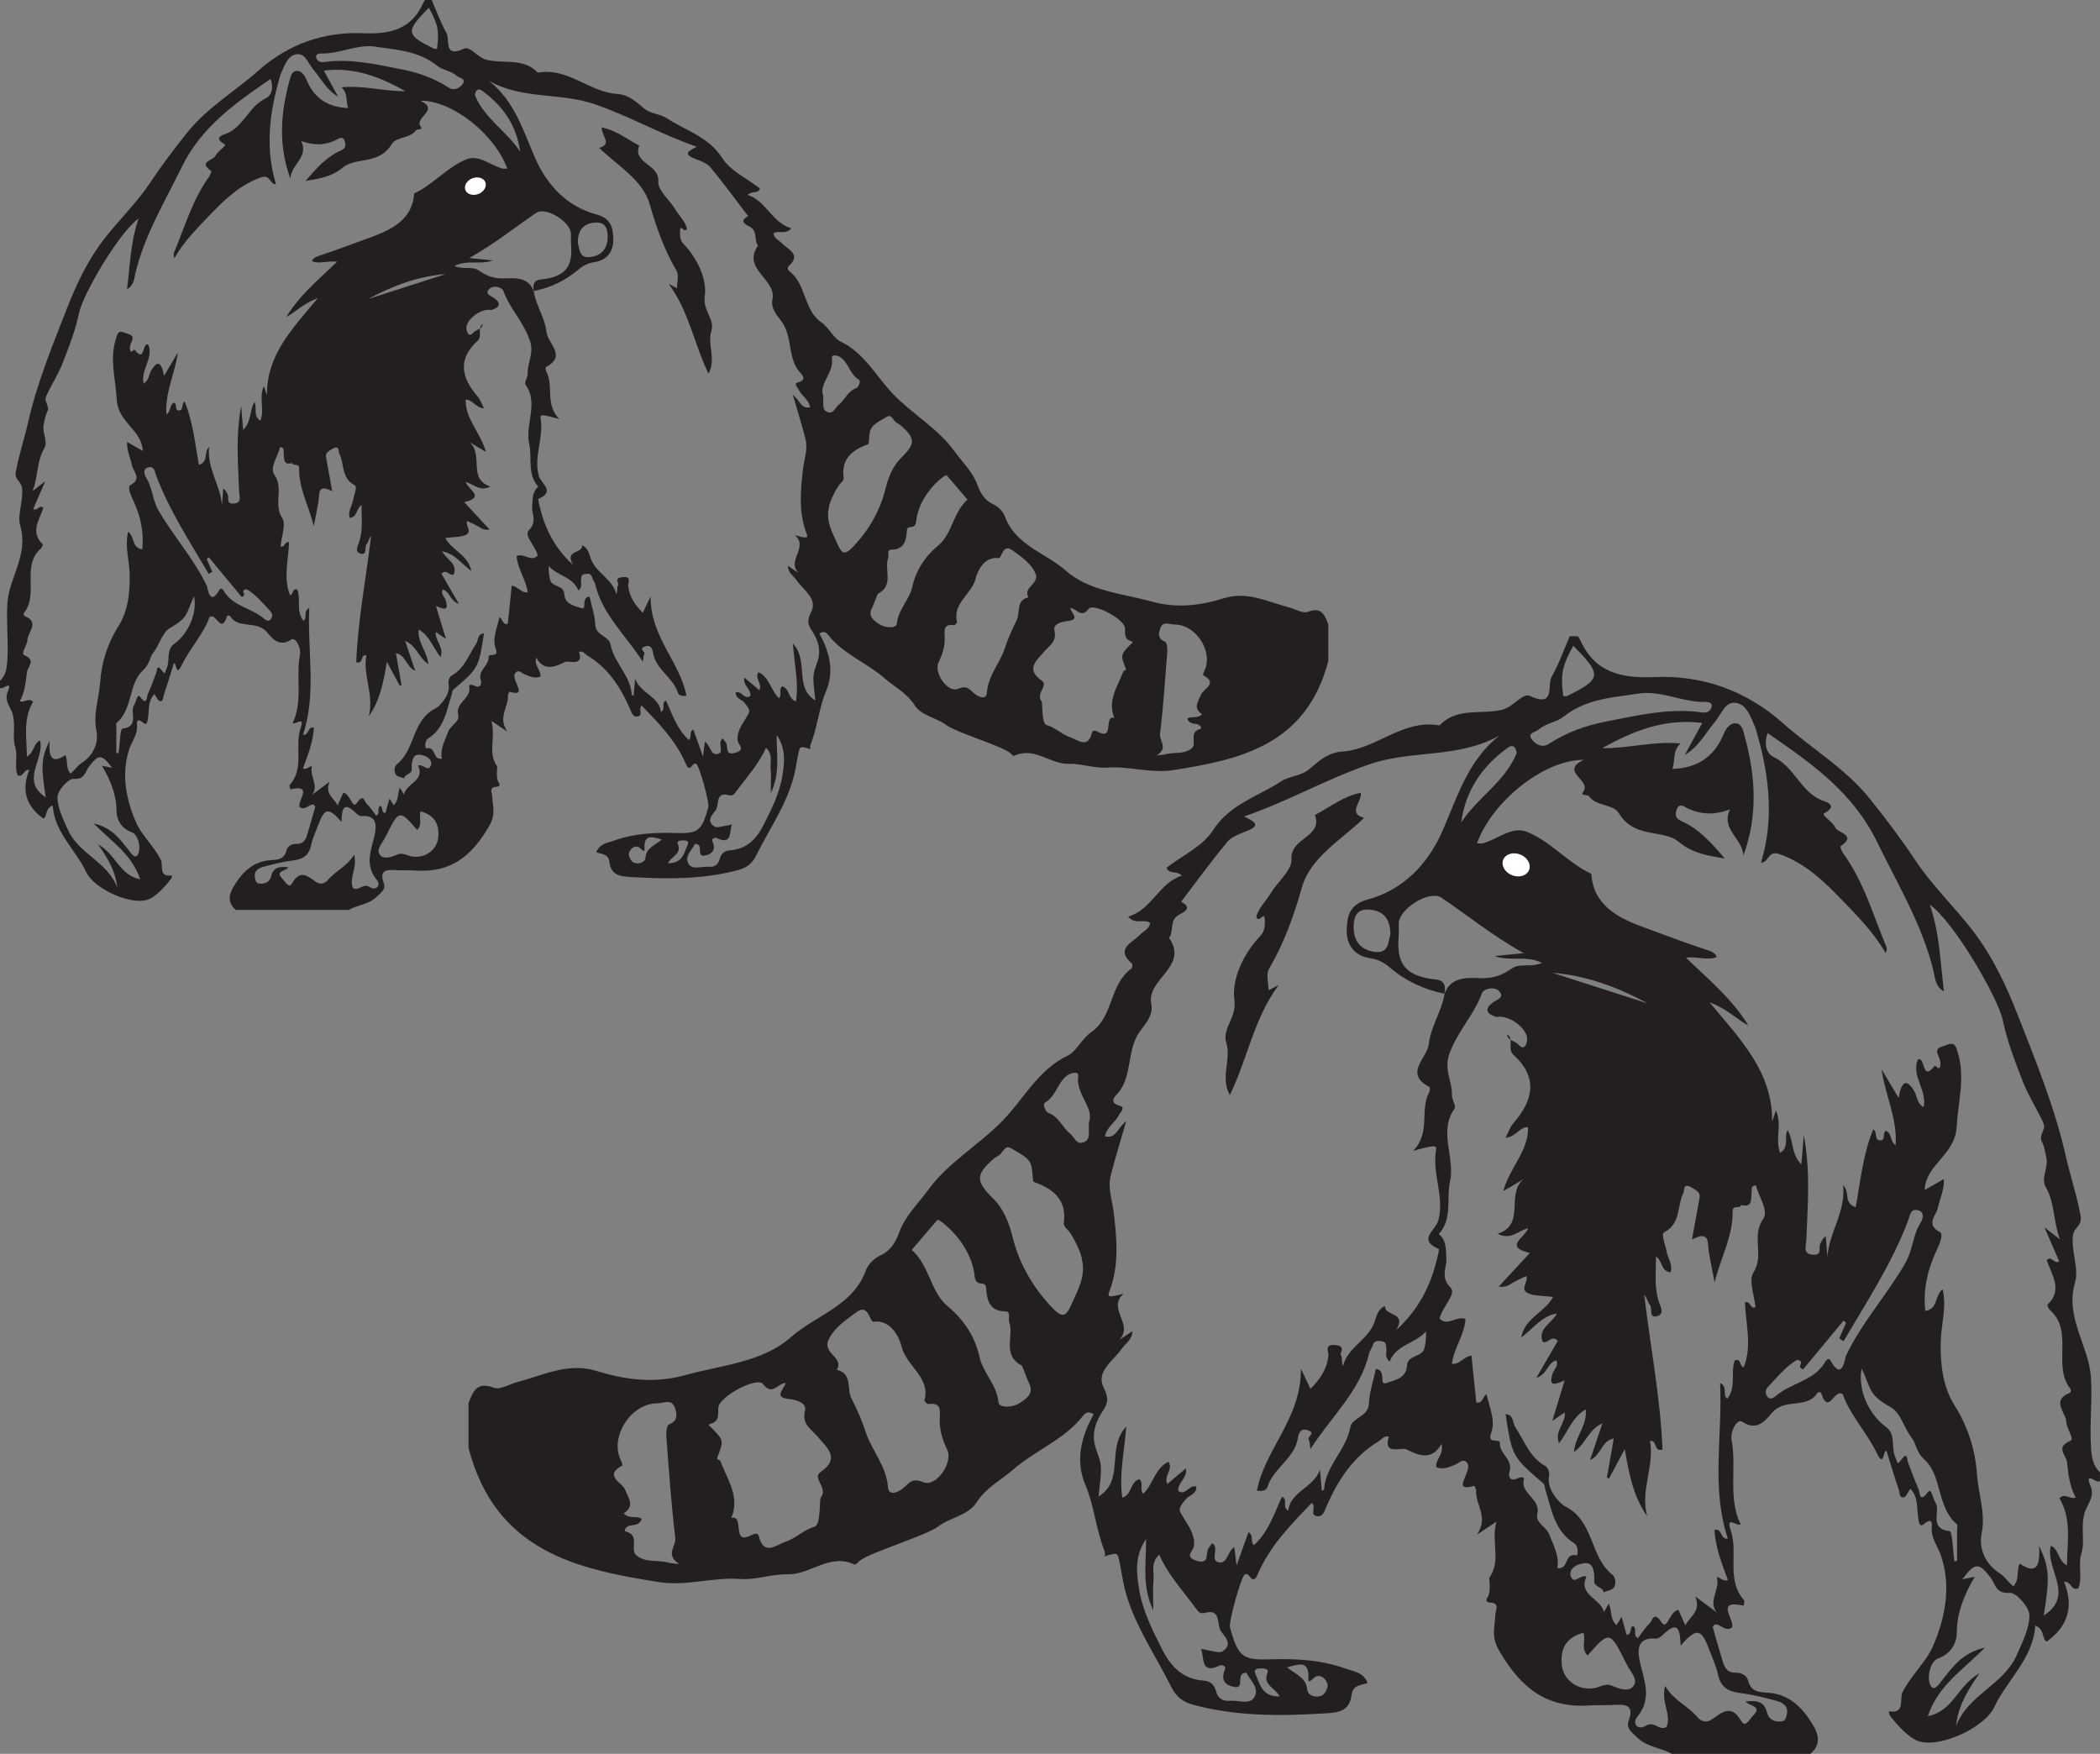 <?xml version="1.0" encoding="UTF-8"?>
<svg xmlns="http://www.w3.org/2000/svg" xmlns:xlink="http://www.w3.org/1999/xlink" width="304.822pt" height="254.562pt" viewBox="0 0 304.822 254.562" version="1.1">
<rect x="0" y="0" width="304.822" height="254.562" fill="#808080" stroke="none"/>
<defs>
<clipPath id="clip1">
  <path d="M 68 92 L 304.82 92 L 304.82 254.562 L 68 254.562 Z M 68 92 "/>
</clipPath>
</defs>
<g id="surface1">
<path style=" stroke:none;fill-rule:evenodd;fill:rgb(13.73%,12.16%,12.549%);fill-opacity:1;" d="M 96.945 125.289 C 99.082 125.344 99.277 123.812 99.809 122.645 C 100.074 122.062 99.621 121.988 99.199 121.98 C 98.809 121.977 98.184 122.012 98.391 122.512 C 98.977 123.922 97.543 124.223 96.945 125.289 M 96.082 121.863 C 94.555 121.41 93.598 121.148 93.547 122.84 C 93.535 123.219 93.738 123.93 92.922 123.125 C 92.297 122.512 91.488 123.113 91.297 123.844 C 91.195 124.227 91.578 125.008 91.945 125.18 C 92.633 125.508 93.629 125.223 93.695 124.477 C 93.816 123.121 94.879 122.781 96.082 121.863 M 53.414 43.406 C 57.184 42.199 60.949 40.988 64.719 39.777 C 60.676 40.09 56.969 41.496 53.414 43.406 M 63.438 7.074 C 63.77 4.484 63.59 3.582 62.25 1.121 C 58.832 4.598 58.883 5.043 62.988 7.066 C 63.109 7.125 63.289 7.074 63.438 7.074 M 83.863 35.238 C 84.152 36.074 83.992 37.5 85.676 37.305 C 87.352 37.109 88.207 36.051 88.207 34.363 C 88.203 33.227 87.906 32.238 86.48 32.301 C 84.754 32.383 83.879 33.32 83.863 35.238 M 119.488 57.426 C 119.586 58.555 119.234 59.426 120.078 59.789 C 120.973 60.176 121.23 59.152 121.738 58.754 C 122.656 58.035 123.043 56.762 124.309 56.328 C 124.543 56.25 125.055 55.344 124.648 55.098 C 123.355 54.32 123.191 52.688 122.012 51.871 C 121.555 51.555 120.672 51.398 120.758 51.957 C 121.086 54.125 118.836 55.691 119.488 57.426 M 16.887 109.262 L 17.211 109.336 C 17.387 108.09 17.434 105.805 17.762 105.762 C 20.328 105.445 18.77 103.371 19.457 102.363 C 19.758 101.918 19.93 100.598 20.32 101.125 C 21.387 102.559 21.273 101.164 21.445 100.785 C 21.902 99.777 22.27 98.723 22.672 97.688 C 22.805 97.348 22.742 96.371 23.367 97.172 C 24.047 98.035 23.859 97.754 24.195 97.004 C 24.719 95.852 24.078 94.348 25.281 93.461 C 27.406 91.895 28.648 88.965 28.168 86.543 C 26.938 89.18 27.395 89.586 24.672 91.156 C 23.547 91.805 23.176 93.547 22.27 94.703 C 21.695 95.434 21.758 96.391 20.746 97.305 C 18.633 99.211 19.32 102.922 16.898 104.965 C 16.82 105.031 16.887 105.277 16.887 105.438 Z M 60.555 120.461 C 58.004 117.516 57.906 117.535 56.078 121.227 C 56.043 121.301 55.992 121.367 55.965 121.438 C 55.605 122.297 54.547 123.188 55.109 124.016 C 55.684 124.867 56.855 124.359 57.734 124.012 C 58.508 123.707 59.117 124.219 59.805 124.32 C 61.688 124.609 63.418 123.402 63.609 121.578 C 63.809 119.672 63.105 118.316 61.043 117.762 C 60.746 118.762 61.387 119.617 60.555 120.461 M 54.164 6.727 C 51.555 6.516 49.18 7.832 46.633 7.766 C 46.258 7.758 45.742 7.852 45.918 8.414 C 46.078 8.914 46.512 9.082 47.07 9.004 C 50.898 8.461 54.555 9.34 58.289 10.062 C 60.828 10.555 63.055 11.371 65.18 12.746 C 65.969 13.254 66.836 12.711 67.215 12.102 C 67.648 11.41 66.703 11.352 66.32 11.02 C 65.473 10.27 64.172 10.129 63.484 9.57 C 60.68 7.293 57.391 7.242 54.164 6.727 M 30.816 82.984 C 30.645 83.094 30.477 83.207 30.309 83.316 C 27.586 78.684 24.625 74.176 22.695 69.105 C 22.461 68.488 22.434 67.688 21.621 67.816 C 20.645 67.969 20.934 68.906 21.223 69.352 C 22.141 70.793 22.094 72.492 23.008 74.082 C 25.188 77.871 28.188 81.133 30.051 85.105 C 30.133 85.281 30.438 88.137 31.828 85.637 C 32.145 85.074 32.484 85.789 32.637 86.016 C 34.012 88.055 36.582 88.281 38.305 89.785 C 38.59 90.035 39.004 90.297 39.336 89.828 C 39.594 89.465 39.539 89.031 39.25 88.723 C 38.074 87.48 36.984 86.133 35.762 85.52 C 34.68 85.77 36.051 86.355 35.07 86.633 C 33.484 84.715 31.898 82.801 30.312 80.887 C 30.211 80.969 30.109 81.051 30.004 81.133 C 30.273 81.75 30.547 82.367 30.816 82.984 M 111.883 115.121 C 111.883 113.645 111.961 112.609 111.859 111.594 C 111.766 110.609 112.227 109.488 111.184 108.543 C 110.105 110.992 108.316 112.871 106.812 114.949 C 106.551 115.309 106.359 115.574 105.688 115.398 C 103.844 114.914 104.418 116.828 103.883 117.598 C 103.484 118.168 102.391 119.129 103.715 119.977 C 103.891 120.094 104.191 120.07 104.422 120.031 C 105.043 119.93 105.656 119.789 106.254 119.664 C 105.812 120.629 106.383 122.785 104 121.625 C 103.758 121.504 103.238 121.727 103.414 122.121 C 103.969 123.375 103.344 124.012 102.266 124.184 C 100.973 124.391 102.281 122.488 100.867 122.492 C 100.461 123.395 99.277 124.301 99.953 125.398 C 100.523 126.332 101.863 125.707 102.859 125.809 C 103.719 125.895 104.262 125.469 104.469 124.688 C 104.684 123.875 105.152 123.477 105.98 123.418 C 108.406 123.242 109.824 121.754 110.852 119.707 C 112.004 117.418 113.168 115.129 113.566 112.574 C 113.867 110.672 114.125 108.723 112.738 106.684 C 112.707 109.605 113.27 112.238 111.883 115.121 M 49.57 119.297 C 47.723 117.16 47.125 117.285 46.262 119.566 C 45.867 120.605 45.383 121.633 45.148 122.711 C 44.828 124.18 43.973 124.715 42.555 124.887 C 41.059 125.07 39.578 125.445 38.121 125.848 C 37.426 126.039 36.816 126.504 37.008 127.418 C 37.09 127.809 37.152 128.219 37.691 128.254 C 38.512 128.309 39.148 128.016 39.352 127.195 C 39.688 125.832 40.637 125.742 41.875 125.898 C 41.492 126.461 39.816 126.367 41.023 127.59 C 41.438 128.008 41.914 129.035 42.387 128.215 C 43.586 126.145 44.66 127.168 45.891 128.02 C 46.512 128.449 47.148 128.254 47.605 127.715 C 48.73 126.387 50.434 125.73 51.391 124.051 C 51.926 125.891 50.652 127.383 51.207 128.871 C 52.074 129.453 52.656 128.125 53.656 128.75 C 54.625 129.355 55.336 128.492 54.695 127.715 C 52.887 125.523 53.887 123.414 54.383 121.184 C 54.684 119.816 54.723 118.273 52.48 118.457 C 52.172 118.484 51.781 118.141 51.516 117.879 C 49.906 116.336 49.598 117.383 49.57 119.297 M 174.477 103.656 C 173.129 102.793 173.891 101.898 174.324 100.832 C 174.66 100.008 176.898 99.172 174.633 98.008 C 174.594 97.988 174.699 97.602 174.797 97.414 C 176.195 94.684 173.633 90.617 170.469 90.652 C 169.785 90.66 168.809 90.066 168.426 91.184 C 168.152 91.969 168.039 92.723 169.125 93.148 C 169.379 93.246 169.473 94.059 169.438 94.531 C 169.133 98.539 168.859 102.555 168.383 106.543 C 168.262 107.578 169.637 108.52 167.906 109.645 C 168.688 109.551 168.918 109.559 169.129 109.496 C 170.406 109.121 171.906 109.543 173 108.602 C 173.789 107.922 172.484 106.25 174.23 105.797 C 174.57 105.711 174.129 105.145 173.691 105.09 C 173.125 105.02 172.559 104.977 172.348 104.316 C 172.953 103.871 173.801 104.387 174.477 103.656 M 140.43 72.523 C 139.375 71.277 138.398 70.109 137.391 68.965 C 137.355 68.93 137.004 69.137 136.828 69.27 C 134.738 70.891 133.223 73.336 133.004 75.578 C 132.859 77.074 131.723 76.051 131.648 76.965 C 131.551 78.215 131.391 79.777 129.391 79.785 C 128.648 79.789 129.066 80.609 128.922 81 C 128.316 82.664 129.805 84.957 127.441 86.184 C 127.324 86.242 126.902 87.594 126.543 88.332 C 125.977 89.488 126.852 90.09 127.672 90.617 C 128.559 91.191 130.125 91.219 130.188 90.512 C 130.379 88.422 132.012 87.094 132.449 85.09 C 132.934 82.871 134.215 80.801 136.203 79.164 C 138.219 77.508 138.316 74.391 140.43 72.523 M 16.273 111.449 C 14.758 109.434 14.332 109.445 12.938 111.238 C 12.363 111.977 12.336 113.195 10.656 113.051 C 9.918 112.984 8.348 114.754 8.344 115.695 C 8.34 117.273 9.184 118.902 9.852 120.426 C 11.391 123.938 15.629 125.086 17.012 128.809 C 16.789 126.59 15.816 124.785 14.219 122.539 C 16.879 124.039 17.312 127.012 20.344 127.629 C 19.152 123.984 16.215 122.203 13.609 119.527 C 16.309 120.145 17.41 121.82 18.652 123.371 C 18.98 123.777 19.723 125 20.129 123.758 C 20.418 122.883 20.078 121.145 19.102 120.789 C 17.512 120.211 16.93 118.848 16.922 117.777 C 16.91 115.328 16.039 113.285 14.809 111.148 C 15.371 111.266 15.781 111.348 16.273 111.449 M 120.328 73.664 C 119.836 75.652 120.828 77.305 121.578 79 C 122.234 80.492 122.664 80.613 123.973 79.207 C 126.215 76.805 127.758 74.047 128.508 71.02 C 128.949 69.246 129.605 67.652 130.75 66.52 C 132.84 64.453 132.996 63.699 130.695 61.707 C 130.461 61.5 130.105 61.406 129.922 61.168 C 129.184 60.219 129.199 60.207 128.297 60.738 C 126.355 61.875 126.242 62.02 126.117 64.152 C 126.098 64.488 125.973 64.5 125.754 64.582 C 123.547 65.41 122.086 66.742 122.465 69.371 C 122.5 69.602 122.238 69.949 122.02 70.137 C 121.523 70.562 120.289 73.027 120.328 73.664 M 150.395 83.5 C 149.852 81.883 148.309 80.859 146.895 79.836 C 145.551 78.863 145.371 81.066 144.98 81.012 C 142.684 80.699 141.781 83.289 141.656 83.863 C 141.133 86.23 138.195 87.527 138.922 90.301 C 138.949 90.41 138.609 90.762 138.48 90.742 C 136.809 90.492 137.121 91.66 137.129 92.594 C 137.141 93.852 136.797 94.988 136.246 96.121 C 135.492 97.66 137.57 100.621 139.074 99.977 C 140.379 99.418 140.715 100.062 141.375 100.625 C 142.047 101.199 143.168 101.652 143.246 100.562 C 143.426 98.035 145.145 96.273 145.852 94.098 C 146.312 92.688 146.918 91.316 147.562 90.066 C 148.137 88.961 147.41 87.117 149.277 86.707 C 148.516 85.273 150.57 84.922 150.395 83.5 M 155.32 88.242 C 155.621 89.102 156.766 89.934 154.957 90.141 C 154.141 90.23 152.828 90.559 153.051 91.5 C 153.441 93.16 152.324 93.664 151.539 94.613 C 150.555 95.805 148.766 97.102 151.211 98.781 C 152.262 99.504 150.262 100.641 151.188 101.793 C 151.371 102.023 151.133 105.02 151.934 105.246 C 153.219 105.609 154.133 106.613 155.348 107.016 C 156.469 107.387 157.906 108.75 158.508 106.348 C 158.613 105.926 159.062 106.051 159.316 106.191 C 161.84 107.582 160.117 103.852 161.746 104.184 C 160.711 101.652 162.246 99.613 163.066 97.445 C 163.121 97.309 163.531 97.363 163.402 97.035 C 162.645 95.078 162.621 95.055 164.105 93.527 C 164.379 93.246 164.637 93.223 164.109 93.039 C 163.125 92.703 163.352 91.988 163.293 91.164 C 163.203 89.844 158.719 87.48 158.023 88.371 C 156.895 89.816 156.359 88.328 155.32 88.242 M 10.227 112.285 C 10.902 111.77 11.195 111.16 11.848 110.746 C 13.48 109.703 14.367 107.91 13.988 106.039 C 13.496 103.598 14.395 101.305 14.543 98.984 C 14.719 96.305 15.57 93.449 17.176 90.922 C 18.586 88.703 18.891 85.984 18.82 83.281 C 18.766 81.289 18.094 79.309 18.598 77.18 C 19.555 77.883 19.121 79.539 20.648 79.727 C 20.922 77.199 20.383 74.871 19.336 72.629 C 18.992 71.898 18.449 70.672 18.926 70.418 C 20.656 69.5 19.355 68.457 19.176 67.594 C 18.938 66.484 18.395 65.438 18.449 64.152 C 19.199 64.582 19.883 64.969 20.727 65.449 C 20.543 62.293 17.125 61.387 16.938 57.945 C 16.781 55.047 15.906 52.223 16.797 49.25 C 17.051 48.398 17.176 47.895 18.156 48.312 C 18.75 48.57 19.625 48.566 19.082 49.645 C 18.91 49.98 18.793 50.445 18.879 50.793 C 19.035 51.434 19.414 50.617 19.555 50.793 C 21.109 52.738 20.605 49.602 21.527 50.027 C 22.34 51.973 20.379 53.652 20.852 55.656 C 21.66 55.191 21.594 54.363 21.949 53.77 C 22.824 52.297 23.441 52.48 23.805 54.555 C 24.539 53.32 25.176 52.25 25.816 51.176 C 25.41 54.203 23.926 56.953 24.152 60.148 C 24.871 59.715 24.539 58.695 25.324 58.445 C 25.738 58.711 25.316 59.543 25.918 59.574 C 26.742 59.617 26.254 58.609 26.797 58.273 C 28.016 61.207 28.309 64.371 28.871 67.477 C 30.344 67.008 29.508 65.691 30.352 64.879 C 30.027 68.059 32.047 70.488 32.215 73.367 C 32.277 72.555 32.344 71.742 32.406 70.93 C 32.82 71.164 32.859 71.477 33.02 71.711 C 33.32 72.152 32.777 73.094 33.777 73.094 C 35.219 73.094 34.727 72.008 34.703 71.273 C 34.57 67.348 34.176 63.422 35.008 58.934 C 35.129 60.391 35.203 61.297 35.293 62.418 C 36.523 61.203 36.207 59.582 36.926 58.352 C 37.383 59.223 36.672 60.352 37.797 61.059 C 38.457 59.395 37.516 57.754 38.301 56.059 C 38.484 56.582 38.613 56.965 38.75 57.348 C 38.68 51.539 42.461 47.664 46.141 43.277 C 44.086 44.004 42.977 45.25 41.559 46.012 C 43.426 42.902 46.195 40.633 48.938 37.988 C 47.465 37.824 46.367 38.359 45.285 37.906 C 45.5 37.395 45.934 37.246 46.406 37.094 C 48.961 36.258 51.5 35.289 53.996 34.371 C 56.691 33.375 59.891 31.914 60.117 28.078 C 62.902 26.789 64.914 24.242 67.727 23.117 C 69.496 22.41 71.18 23.992 72.926 24.469 C 73.133 24.523 73.371 24.477 73.629 24.477 C 71.828 19.484 65.672 14.574 61.008 14.613 C 63.973 16.008 59.984 17.008 61.102 18.422 C 61.465 18.883 60.582 18.66 60.375 18.938 C 59.48 20.133 57.527 19.82 56.863 20.914 C 56.039 22.273 54.957 22.801 53.613 23.117 C 52.297 23.43 50.801 23.449 49.762 24.316 C 48.199 25.617 46.43 25.941 44.363 26.258 C 45.953 24.379 47.426 22.742 49.488 21.84 C 50.211 21.523 50.219 21.059 50.039 20.504 C 49.742 19.586 49.031 20.207 48.711 20.355 C 47.121 21.09 45.555 21.148 43.723 20.461 C 44.871 22.84 42.176 23.93 42.156 25.938 C 40.414 21.238 40.699 16.539 41.988 11.836 C 42.148 11.254 42.277 10.406 42.961 10.305 C 43.773 10.184 44.254 11.016 44.5 11.609 C 45.617 14.285 47.621 15.57 50.527 15.684 C 50.191 14.676 50.535 13.5 49.555 12.672 C 52.805 12.363 55.777 13.285 58.844 13.227 C 55.227 11.227 51.531 9.684 47.004 10.242 C 47.809 11.719 48.438 12.871 49.07 14.023 C 47.379 13.031 46.602 11.406 45.465 10.07 C 44.719 9.195 44.297 7.586 42.898 7.898 C 41.734 8.16 41.273 9.559 40.793 10.664 C 40.633 11.023 40.551 11.418 40.441 11.805 C 39.074 16.715 38.52 21.66 40.059 26.754 C 39.098 26.727 39.258 25.285 37.926 25.738 C 34.891 26.773 32.59 28.992 30.602 31.059 C 28.75 32.988 26.715 35.004 25.328 37.453 C 25.203 37.133 25.168 36.891 25.254 36.691 C 26.816 32.938 27.934 28.977 30.367 25.621 C 30.535 25.391 30.723 24.859 30.664 24.82 C 28.664 23.473 31 23.277 31.293 22.594 C 31.578 21.926 32.965 21.133 32.621 20.945 C 30.691 19.902 32.719 19.465 32.926 19.375 C 35.395 18.32 36.145 15.418 38.566 14.277 C 39.434 13.867 39.75 12.719 39.281 11.453 C 34.07 15.023 29.207 18.445 26.344 24.316 C 23.906 29.324 21.008 34.078 19.676 39.566 C 19.484 40.359 19.484 41.41 18.438 41.969 C 18.887 38.547 18.914 35.227 20.113 31.727 C 17.324 33.672 12.066 42.648 11.488 45.387 C 10.977 47.824 10.066 50.191 9.164 52.527 C 8.562 54.086 7.66 55.527 6.922 57.035 C 6.754 57.371 6.52 57.832 6.621 58.121 C 7.047 59.316 7.078 59.293 6.805 59.879 C 6.547 60.434 6.473 61.043 6.344 61.621 C 6.07 62.852 7.039 64.027 6.398 65.125 C 5.344 66.934 5.551 68.996 4.75 71.266 C 5.469 70.707 5.816 70.434 6.566 69.852 C 5.855 71.484 5.336 72.691 4.82 73.879 C 5.457 74.262 5.664 73.164 6.297 73.719 C 5.734 75.457 4.332 77.219 6.211 79.004 C 6.262 79.055 6.09 79.465 5.934 79.605 C 3.027 82.18 5.695 86.215 3.477 88.969 C 3.41 89.051 3.465 89.375 3.539 89.406 C 5.84 90.309 4.031 91.711 3.973 92.898 C 3.938 93.691 2.98 94.863 3.52 95.094 C 5.32 95.859 3.996 96.734 3.902 97.613 C 3.742 99.059 3.582 100.492 2.875 101.789 C 3.598 102.039 4.133 101.199 4.797 101.867 C 3.316 104.352 3.879 107.012 3.906 109.816 C 5.023 109.18 4.828 107.902 5.801 107.477 C 6.531 110.199 2.875 113.289 6.641 115.727 C 5.926 111.137 5.98 110.047 7.191 107.527 C 7.094 109.586 7.312 111.07 9.496 109.594 C 9.898 110.414 9.477 111.398 10.227 112.285 M 77.488 42.246 C 77.305 41.398 77.449 40.676 78.441 40.574 C 81.906 40.219 83.145 38.875 82.898 35.66 C 82.855 35.102 82.871 34.539 82.879 33.977 C 82.906 32.25 79.25 29.93 77.816 30.906 C 74.746 32.988 71.871 35.344 68.113 37.453 C 69.617 37.602 70.457 37.688 71.547 37.797 C 69.68 38.484 67.836 37.652 65.953 38.609 C 67.34 39.195 68.512 38.57 69.535 39.281 C 70.586 40.008 71.625 40.453 73.121 40.41 C 74.543 40.371 76.672 40.125 77.461 42.23 C 77.793 44.328 79.121 46.168 79.324 48.203 C 79.488 49.824 82.332 51.668 79.258 53.266 C 79.176 53.312 79.191 53.734 79.285 53.914 C 80.434 56.023 79.051 58.629 81.172 60.816 C 78.594 60.102 78.371 60.141 78.469 60.727 C 78.953 63.543 77.426 66.285 78.215 69.09 C 78.531 70.203 80.688 71.336 78.156 72.406 C 78.109 72.43 78.148 72.711 78.184 72.863 C 78.906 76.195 80.176 79.242 83.172 82 C 81.891 79.762 84.562 80.434 84.5 79.152 C 85.332 79.496 85.504 80.348 85.734 81.031 C 86.469 83.164 88.902 83.984 89.469 86.25 C 89.664 85.758 89.523 85.273 89.703 84.992 C 89.93 84.629 89.027 83.945 90.297 83.777 C 91.742 83.586 91.156 84.555 91.184 84.93 C 91.312 86.602 92.191 87.824 93.309 88.945 C 93.598 88.34 93.887 87.73 94.441 86.562 C 94.375 92.445 98.699 96.047 99.637 100.977 C 99.102 101.07 98.539 100.996 98.395 100.539 C 97.688 98.289 95.168 97.188 94.789 94.723 C 94.715 94.242 94.496 93.512 93.582 93.848 C 92.625 94.195 93.75 94.582 93.516 94.961 C 93.379 95.18 93.406 95.5 93.312 96.051 C 90.809 92.164 87.41 89.184 86.375 84.727 C 86.301 84.426 86.055 84.164 85.969 83.863 C 85.809 83.289 85.52 83.238 84.945 83.309 C 84.316 83.387 84.418 83.738 84.348 84.117 C 84.262 84.605 84.609 85.188 83.949 85.711 C 83.172 83.699 80.93 83.617 79.664 82.16 C 79.613 82.898 79.703 83.523 79.84 84.133 C 80.094 85.25 81.844 84.891 81.91 86.207 C 81.984 87.754 83.457 87.941 84.371 88.262 C 85.277 88.582 84.266 86.73 85.578 86.59 C 85.867 87.945 86.344 89.305 86.406 90.684 C 86.477 92.289 88.387 92.289 88.617 93.531 C 89.109 96.207 91.539 98.043 91.699 100.844 C 91.699 100.879 91.816 100.906 91.973 100.98 C 92.047 100.133 92.117 99.316 92.188 98.5 C 92.945 100.66 95.676 101.047 95.938 103.34 C 96.734 102.887 95.898 101.996 96.676 101.699 C 97.609 103.715 98.281 105.867 99.996 107.418 C 100.477 106.934 99.969 106.223 100.641 105.883 C 101.066 107.082 101.484 108.254 102.043 109.82 C 102.164 108.852 102.234 108.301 102.32 107.633 C 103.16 108.242 103.133 109.66 104.164 109.441 C 105.227 109.215 104.039 107.789 104.906 107.176 C 105.094 107.422 105.242 107.605 105.375 107.801 C 105.754 108.363 105.141 109.77 106.801 109.246 C 108.246 108.789 107.184 108.133 107.094 107.562 C 106.898 106.359 107.586 105.355 108.113 104.492 C 108.902 103.195 109.059 103.227 108.051 101.992 C 107.641 101.496 106.75 101.375 106.793 100.5 C 107.645 100.207 108.039 101.625 108.926 101.02 C 109.055 100.02 107.793 99.512 108.047 98.352 C 108.828 99.008 109.512 99.586 110.23 100.191 C 110.691 99.184 109.473 98.453 110.098 97.566 C 111.715 98.309 111.875 100.246 113.09 101.348 C 113.543 100.785 112.988 100.023 113.547 99.613 C 114.664 99.977 114.363 101.406 115.539 101.812 C 115.957 99.094 115.305 96.461 115.09 93.402 C 117.484 95.969 115.203 99.719 118.352 101.668 C 118.234 100.301 118.008 99.176 118.086 98.074 C 118.148 97.18 118.645 96.32 118.824 95.418 C 119.117 93.98 118.617 92.703 117.828 91.512 C 117.234 90.625 117.137 90.008 117.75 88.801 C 118.719 86.895 116.609 85.652 115.617 84.211 C 115.184 83.582 114.398 83.172 114.344 82.117 C 114.93 82.508 115.426 82.84 115.922 83.172 C 114.102 81.316 117.426 79.488 115.387 77.688 C 117.172 78.18 117.34 78.113 117.07 77.422 C 115.887 74.34 116.203 71.078 116.57 68.031 C 116.742 66.617 117.289 65.199 116.918 63.73 C 116.41 61.719 115.785 59.734 115.09 57.32 C 116.145 58.125 116.293 59.434 117.598 59.102 C 117.359 57.965 116.387 57.48 115.973 56.625 C 115.801 56.266 115.129 55.699 115.812 55.512 C 117.332 55.098 116.27 54.25 116.031 53.957 C 114.414 52.004 114.988 49.344 113.754 47.141 C 113.215 46.184 111.797 45.004 112.121 43.473 C 112.754 40.5 107.598 39.062 110.051 35.617 C 110.055 35.609 109.918 35.523 109.887 35.453 C 109.508 34.637 109.934 33.543 108.863 32.926 C 108.379 32.648 107.109 32.152 108.598 31.375 C 106.785 29.008 105.035 26.586 103.129 24.297 C 102.605 23.672 101.656 23.344 100.844 23.031 C 98.973 22.305 100.113 21.832 101.148 21.301 C 95.953 19.512 91.355 16.852 86.305 15.121 C 81.309 13.406 75.801 14.473 70.965 11.73 C 74.715 14.684 75.93 18.953 77.68 22.945 C 79.426 26.93 82.324 29.984 86.602 31.133 C 88.762 31.715 88.973 33.16 89.023 34.691 C 89.078 36.434 88.152 37.789 86.25 38.055 C 85.316 38.184 84.594 38.582 83.91 39.168 C 82.043 40.762 79.887 41.754 77.488 42.246 M 71.309 45 C 69.887 44.676 67.555 46.395 67.703 47.73 C 67.75 48.164 68.023 49.074 68.73 48.258 C 69.145 47.785 69.996 47.832 70.078 47.039 C 69.176 47.641 70.105 48.762 69.305 49.484 C 66.375 52.152 66.984 54.859 69.336 57.559 C 69.723 58.004 69.914 58.621 70.254 59.27 C 69.055 59.195 68.543 57.953 67.594 58.008 C 67.512 60.816 69.746 62.75 70.527 65.582 C 69.504 64.973 68.828 64.574 68.156 64.176 C 70.25 65.996 67.84 69.539 71.188 70.617 C 69.578 71.41 68.789 70.238 67.586 69.969 C 67.938 71.059 70.535 72.148 67.387 72.887 C 68.602 74.203 69.758 75.449 71.066 76.867 C 70.137 76.996 69.746 76.586 69.289 76.336 C 68.816 76.074 68.316 75.859 67.801 75.609 C 67.457 76.359 68.961 77.402 67.039 77.824 C 66.336 77.977 65.473 77.973 64.633 78.082 C 65.617 79.934 67.93 80.484 68.41 82.875 C 66.902 81.766 66.004 80.344 64.176 80.031 C 64.84 81.258 66.441 81.789 65.879 83.367 C 65.242 83.715 64.855 82.477 64.074 83.273 C 64.875 84.648 65.684 86.043 66.609 87.645 C 65.301 87.246 65.328 85.832 64.246 85.574 C 63.953 86.273 64.559 86.641 64.707 87.152 C 65.078 88.461 64.781 88.637 63.273 87.941 C 63.73 89.445 64.184 90.938 64.73 92.734 C 64.055 92.273 63.68 92.016 63.254 91.727 C 63.117 93.039 64.516 93.914 63.938 95.371 C 62.875 94.035 62.41 92.32 60.781 91.363 C 60.562 93.27 62.027 94.562 62.168 96.398 C 60.766 95.461 60.469 93.738 58.809 93.027 C 59.312 94.527 59.758 95.844 60.266 97.363 C 58.922 96.75 58.938 95.09 57.469 94.809 C 57.746 96.391 58.012 97.914 58.281 99.441 C 58.191 99.469 58.105 99.496 58.02 99.527 C 57.441 98.449 56.863 97.371 56.16 96.059 C 55.66 99.059 55.145 101.684 53.523 103.984 C 54.352 100.91 52.629 98.02 53.18 95.109 C 52.273 94.949 52.812 96.434 51.707 96.121 C 51.949 89.965 53.148 83.902 53.867 77.773 C 53.551 78.18 53.469 78.68 53.191 79.027 C 52.852 79.461 53.379 80.652 52.309 80.344 C 51.426 80.09 51.965 79.172 52.129 78.68 C 52.711 76.926 52.461 75.188 52.484 73.297 C 51.645 73.879 51.91 75.031 50.758 75.18 C 50.457 74.25 51.086 73.484 51.227 72.684 C 51.363 71.902 51.926 70.652 51.484 70.426 C 49.5 69.395 50.012 67.34 49.25 65.844 C 49.059 65.465 49.363 64.461 48.109 65.23 C 47.371 65.688 47.23 65.852 47.355 66.535 C 47.645 68.09 47.922 69.645 48.223 71.309 C 46.027 70.121 46.406 71.754 46.23 72.793 C 46.035 73.914 45.805 75.027 45.547 76.359 C 44.816 73.418 43.367 70.895 43.422 68.031 C 43.438 67.078 42.496 67.773 42.426 67.207 C 41.031 67.59 41.289 66.527 41.172 65.785 C 41.121 65.453 41.367 64.961 40.656 64.891 C 40.348 66.266 39.094 67.855 39.836 68.922 C 41.227 70.922 39.645 73.164 40.957 75.184 C 41.559 76.113 40.84 77.906 40.719 79.297 C 41.367 79.57 41.277 78.535 41.953 78.707 C 41.895 81.25 41.078 83.859 42.105 86.402 C 42.637 86.242 42.391 85.34 43.156 85.566 C 43.703 87.016 42.945 88.75 44.051 90.105 C 44.68 89.676 43.934 88.734 44.895 88.246 C 44.602 94.512 45.973 100.66 43.988 106.625 C 44.855 106.828 44.648 105.367 45.559 105.613 C 45.453 107.762 44.656 109.648 43.973 111.531 C 44.57 111.852 45.363 110.793 45.246 111.367 C 44.969 112.738 46.32 114.035 45.301 115.363 C 45.996 114.844 46.688 114.328 47.828 113.473 C 47.109 115.289 48.48 115.793 49.004 116.902 C 49.32 116.195 49.598 115.574 49.828 115.066 C 50.887 115.207 51.133 117.562 51.809 116.547 C 52.758 115.129 52.891 116.328 53.18 116.609 C 53.742 117.152 54.176 117.836 54.609 118.398 C 55.285 118.055 54.633 117.312 55.191 116.961 C 55.672 117.152 55.227 117.906 55.941 118.02 C 56.137 117.336 56.328 116.656 56.543 115.891 C 56.766 116.262 56.945 116.566 57.129 116.871 C 57.906 116.227 57.676 115.191 58.043 114.32 C 58.27 114.699 58.449 115.008 58.629 115.312 C 58.984 113.703 61.723 113.328 60.684 111.125 C 61.43 110.832 62.141 112.16 62.551 111.086 C 62.754 110.551 62.355 109.906 61.441 109.645 C 60.301 109.324 59.98 109.742 59.809 110.656 C 59.75 110.969 59.762 111.297 59.773 111.617 C 59.809 112.406 58.762 112.309 58.668 112.984 C 58.238 112.797 57.609 112.723 57.434 112.398 C 57.188 111.945 57.191 111.25 57.695 110.848 C 60.309 108.754 59.777 104.496 63.254 102.809 C 63.676 102.602 65.484 100.914 65.105 99.164 C 65.035 98.84 65.254 98.23 65.52 98.086 C 67.402 97.066 68.008 95.102 69.094 93.488 C 69.453 92.961 69.262 91.996 70.25 91.918 C 69.484 96.945 69.484 96.941 65.773 100.137 C 65.625 100.266 65.637 100.574 65.566 100.797 C 64.816 103.148 64.508 105.719 62.113 107.211 C 61.621 107.516 61.664 108.684 61.891 108.625 C 63.328 108.262 62.738 110.352 64.137 110.121 C 63.859 108.703 64.578 107.52 65.051 106.223 C 65.414 105.227 66.766 104.789 66.504 103.734 C 66.047 101.922 68.523 101.391 68.094 99.629 C 68.012 99.289 68.566 99.383 68.852 99.523 C 69.746 99.969 69.949 99.242 69.793 98.754 C 69.32 97.293 70.996 96.641 70.922 95.359 C 70.887 94.723 72.477 95.566 71.965 94.18 C 71.395 92.645 72.18 91.125 72.496 89.59 C 73.012 89.84 72.887 90.711 73.711 90.555 C 73.902 88.707 74.094 86.859 74.281 85.012 C 75.254 85.152 75.637 86.094 76.598 85.98 C 76.348 84.094 75.094 82.523 74.992 80.688 C 76.129 80.262 77.078 81.633 78.051 80.633 C 77.762 79.273 75.992 77.742 76.766 76.961 C 78.004 75.707 77.168 74.594 77.246 73.527 C 77.328 72.418 77.219 71.426 78.141 70.645 C 76.484 68.816 77.273 66.496 76.82 64.449 C 76.18 61.562 78.227 58.582 76.277 55.82 C 76.066 55.516 76.613 54.766 76.594 54.23 C 76.535 52.656 77.523 51.309 76.941 49.516 C 76.066 46.805 73.996 44.832 73.059 42.207 C 72.867 41.672 71.578 41.32 70.992 41.969 C 70.344 42.691 71.227 42.906 71.746 43.285 C 72.863 44.09 72.426 44.676 71.309 45 M 69.004 13.965 C 70.402 17.27 73.621 19.098 75.5 22.027 C 75.004 18.266 73.055 15.422 70.074 13.23 C 69.68 12.941 69.199 12.777 69.008 13.504 C 68.922 13.656 68.922 13.812 69.004 13.965 M 62.664 0 C 63.367 1.609 63.945 3.289 64.816 4.805 C 65.348 5.727 64.328 8.492 67.348 7.062 C 68.238 6.641 69.305 8.355 70.641 8.684 C 73.113 9.293 75.996 8.348 78.059 10.543 C 82.387 9.742 85.527 13.363 89.535 13.625 C 91.312 13.742 92.34 14.797 93.551 15.789 C 94.453 16.52 95.863 16.551 96.711 17.113 C 99.477 18.941 102.836 19.812 104.852 22.961 C 106.043 24.824 108.445 25.91 110.312 27.352 C 110.02 28.195 109.117 27.648 108.52 28.289 C 111.246 29.18 112.02 32.293 114.859 33.137 C 113.996 34.145 112.988 33.355 112.27 33.871 C 112.344 34.625 113.039 34.832 113.461 35.281 C 114.359 36.242 116.438 36.902 114.406 38.699 C 114.316 38.773 114.367 39.203 114.484 39.289 C 117.07 41.152 116.602 44.961 119.164 46.742 C 120.34 47.559 120.992 49.086 121.98 49.555 C 125.504 51.219 127.234 54.734 129.695 57.258 C 132.531 60.168 136.168 62.215 138.523 65.469 C 139.676 67.062 141.184 68.473 141.902 70.426 C 142.293 71.492 142.848 72.57 144.086 73.145 C 144.805 73.48 145.586 74.195 145.844 74.918 C 147.371 79.164 151.766 80.227 154.715 82.836 C 158.086 85.816 162.887 86.129 167.195 87.32 C 170.883 88.34 174.262 87.883 177.738 86.812 C 181.051 85.797 184.023 87.352 187.086 88.156 C 188.012 88.398 189.102 89.086 189.824 88.809 C 191.836 88.031 192.281 89.27 192.812 90.621 L 192.812 95.922 C 189.625 108.211 179.902 110.266 170.309 111.781 C 167.098 112.285 163.93 111.184 160.703 111.414 C 158.824 111.547 157 110.816 155.082 110.863 C 152.414 110.922 150.105 108.312 147.195 109.715 C 147.066 109.777 146.711 109.348 146.449 109.16 C 145.156 108.242 138.641 106.211 137.391 105.262 C 135.891 104.121 133.758 103.922 132.75 102.34 C 131.648 100.609 129.816 99.688 128.414 98.457 C 125.844 96.207 122.395 94.961 120.176 92.113 C 119.965 91.844 119.629 91.512 118.93 91.938 C 120.363 94.539 121.148 97.355 119.922 100.262 C 118.855 102.793 118.668 105.559 117.648 108.094 C 117.57 108.293 117.609 108.543 117.594 108.766 C 117.473 108.711 117.355 108.629 117.227 108.598 C 116.16 108.344 116.117 108.34 115.93 109.172 C 115.68 110.262 115.547 111.379 115.281 112.465 C 114.238 116.738 111.676 120.297 109.766 124.16 C 109.176 125.355 108.367 125.961 107.113 126.297 C 102.109 127.629 97.039 127.621 91.922 127.316 C 90.195 127.215 88.703 127.199 88.445 125.07 C 88.309 123.949 87.324 123.973 86.559 123.703 C 87.035 122.434 88.152 122.363 89.109 122.02 C 92.09 120.941 95.156 120.809 98.297 120.914 C 101.387 121.016 101.898 120.473 102.82 117.152 C 103 116.508 101.512 111.109 101.059 110.863 C 100.957 110.809 100.695 110.855 100.633 110.945 C 99.934 111.945 99.715 111.234 99.445 110.633 C 98 107.383 95.559 104.918 93.148 102.414 C 92.617 102.906 93.359 103.77 92.66 103.969 C 91.832 104.199 91.641 103.328 91.41 102.805 C 90.039 99.707 88.266 96.949 85.273 95.156 C 84.883 94.922 84.613 94.43 84.039 94.605 C 84.789 96.828 82.543 95.816 81.988 96.086 C 80.801 96.672 79.004 97.605 77.832 95.453 C 77.496 96.684 78.578 97.266 78.43 98.207 C 77.602 98.535 76.883 98.18 76.137 97.871 C 75.734 97.703 75.309 97.164 74.871 97.605 C 74.508 97.973 74.711 98.508 74.879 98.965 C 75.184 99.824 76.016 101.012 73.969 100.402 C 73.941 100.395 73.715 100.785 73.727 100.977 C 73.84 102.629 72.207 104.047 73.637 106.184 C 72.555 105.457 72.035 105.109 71.324 104.633 C 72.008 106.965 70.738 109.191 72.141 111.215 C 72.273 111.406 71.875 112.805 72.406 113.625 C 72.641 113.988 72.469 114.18 72.047 114.203 C 70.895 114.27 71.445 115.078 71.457 115.625 C 71.492 117.07 72.043 118.121 70.977 119.945 C 68.43 124.312 65.395 126.703 60.32 126.359 C 59.363 126.293 58.395 126.352 57.434 126.293 C 56.039 126.207 55.02 126.328 55.711 128.195 C 56.051 129.109 55.234 129.613 54.66 130.176 C 53.527 131.289 51.91 131.336 50.613 132.074 L 34.223 132.074 C 33.043 131.047 33.168 129.918 33.906 128.688 C 35.156 126.602 36.723 125 39.332 124.848 C 40.316 124.789 41.25 124.727 41.562 123.484 C 41.734 122.797 42.359 122.469 43.051 122.488 C 43.961 122.516 44.336 121.984 44.559 121.242 C 44.973 119.871 45.379 118.5 45.762 117.121 C 45.785 117.035 45.605 116.895 45.52 116.781 C 44.816 116.703 44.32 117.695 43.496 117.148 C 43.09 116.281 45.605 113.781 42.125 114.566 C 42.098 114.352 41.969 114.043 42.062 113.934 C 44.227 111.488 42.723 108.359 43.633 105.699 C 44.273 103.824 42.961 105.223 42.469 104.965 C 44.008 101.789 42.91 98.305 43.543 94.977 C 43.723 94.008 42.887 92.43 42.309 92.816 C 40.355 94.125 39.34 92.375 38.629 91.633 C 37.105 90.043 34.57 91.344 33.375 89.395 C 33.336 89.328 32.988 89.344 32.977 89.383 C 32.066 92.234 31.402 88.785 30.395 89.594 C 29.586 91.961 27.59 94.059 26.348 96.59 C 25.48 98.355 25.656 96.082 25.227 96.297 C 24.742 97.84 24.289 99.371 23.773 100.883 C 23.66 101.211 23.711 101.871 23.207 101.762 C 22.891 101.695 22.684 101.117 22.418 100.754 C 21.523 101.637 21.66 102.781 21.523 103.867 C 21.469 104.312 21.418 105.414 20.867 104.965 C 19.637 103.957 19.902 105.078 19.898 105.523 C 19.887 106.699 19.18 107.582 18.832 108.555 C 17.531 112.18 18.297 116.062 19.754 119.387 C 20.551 121.211 22.352 122.816 23.34 124.801 C 23.738 125.602 22.957 127.379 24.953 127.055 C 24.926 127.207 24.938 127.398 24.855 127.512 C 23.988 128.688 22.754 129.965 21.75 130.457 C 19.375 131.633 13.688 129.082 12.516 126.586 C 10.969 123.305 7.91 120.848 7.648 116.914 C 6.512 117.359 6.875 118.539 6.305 118.809 C 3.723 116.988 3.094 114.574 4.254 111.742 C 3.391 111.637 3.426 112.883 2.562 112.523 C 2.027 111.188 2.648 109.793 2.176 108.281 C 1.746 106.906 2.371 105.109 1.734 103.352 C 1.473 102.625 0.613 101.625 1.102 100.473 C 1.977 98.422 0.133 100.402 0 99.781 L 0 98.816 C 0.816 98.051 0.977 97.086 1.055 96 C 1.258 93.168 0.887 90.312 1.074 87.543 C 1.328 83.824 4.16 80.535 2.953 76.379 C 2.453 74.668 3.434 72.738 3.195 70.793 C 3.082 69.863 2.078 69.676 2.293 68.492 C 2.73 66.078 3.535 63.719 4.066 61.359 C 5.34 55.703 7.578 50.238 9.703 44.805 C 11.094 41.25 12.746 37.746 15.113 34.695 C 17.273 31.914 19.859 29.434 21.797 26.516 C 23.496 23.957 25.336 21.531 27.246 19.156 C 30.121 15.59 34.105 13.262 37.492 10.258 C 41.816 6.422 46.984 4.578 52.672 4.824 C 56.629 4.996 59.723 4.277 61.453 0.406 C 61.516 0.262 61.617 0.137 61.699 0 Z M 62.664 0 "/>
<path style=" stroke:none;fill-rule:evenodd;fill:rgb(13.73%,12.16%,12.549%);fill-opacity:1;" d="M 99.715 33.219 C 99.289 33.961 98.738 32.301 98.707 33.613 C 98.695 34.145 98.695 34.852 99.211 35.395 C 101.254 37.527 102.645 40.559 102.301 43.004 C 102.004 45.137 103.793 46.301 103.254 48.066 C 102.645 50.055 104 52.109 102.844 54.23 C 100.758 49.961 99.984 45.121 97.062 41.215 C 97.43 41.406 97.793 41.598 98.266 41.844 C 98.266 40.961 98.578 39.945 98.215 39.324 C 96.43 36.277 95.289 33.078 94.312 29.652 C 93.285 26.047 89.582 24.047 86.977 21.461 C 88.953 20.922 87.27 19.664 87.344 18.504 C 89.426 18.891 91.02 20.203 92.781 21.125 C 91.82 23.785 95.742 23.785 95.559 26.371 C 95.469 27.633 97.18 28.992 97.992 30.355 C 98.594 31.359 99.527 32.188 99.715 33.219 "/>
<path style=" stroke:none;fill-rule:nonzero;fill:rgb(100%,100%,100%);fill-opacity:1;" d="M 67.094 27.77 C 67.441 28.656 68.578 29.035 69.633 28.621 C 70.688 28.207 71.262 27.152 70.914 26.266 C 70.566 25.383 69.43 25.004 68.371 25.418 C 67.316 25.836 66.742 26.887 67.094 27.77 "/>
<path style="fill:none;stroke-width:1;stroke-linecap:butt;stroke-linejoin:miter;stroke:rgb(13.73%,12.16%,12.549%);stroke-opacity:1;stroke-miterlimit:10;" d="M 0.002 0.002 C 0.35 -0.885 1.486 -1.264 2.541 -0.85 C 3.596 -0.436 4.17 0.619 3.822 1.506 C 3.475 2.389 2.338 2.767 1.279 2.353 C 0.225 1.935 -0.35 0.885 0.002 0.002 Z M 0.002 0.002 " transform="matrix(1,0,0,-1,67.092,27.771)"/>
<g clip-path="url(#clip1)" clip-rule="nonzero">
<path style=" stroke:none;fill-rule:evenodd;fill:rgb(13.73%,12.16%,12.549%);fill-opacity:1;" d="M 183.977 242.812 C 184.23 242.203 183.465 242.156 182.984 242.164 C 182.465 242.168 181.91 242.262 182.234 242.977 C 182.887 244.41 183.129 246.293 185.75 246.227 C 185.023 244.918 183.258 244.551 183.977 242.812 M 189.746 245.227 C 189.828 246.145 191.051 246.492 191.898 246.094 C 192.348 245.879 192.816 244.922 192.691 244.453 C 192.457 243.555 191.465 242.816 190.695 243.57 C 189.691 244.555 189.941 243.684 189.926 243.215 C 189.863 241.141 188.691 241.465 186.816 242.02 C 188.293 243.145 189.594 243.566 189.746 245.227 M 225.336 141.199 C 229.961 142.688 234.59 144.176 239.219 145.66 C 234.855 143.309 230.301 141.59 225.336 141.199 M 227.461 101.027 C 232.5 98.539 232.566 97.992 228.367 93.723 C 226.723 96.742 226.5 97.852 226.91 101.035 C 227.094 101.035 227.312 101.098 227.461 101.027 M 198.609 132.02 C 196.855 131.941 196.492 133.156 196.488 134.551 C 196.484 136.625 197.535 137.922 199.598 138.164 C 201.664 138.406 201.465 136.652 201.82 135.625 C 201.805 133.27 200.727 132.117 198.609 132.02 M 156.508 156.16 C 156.613 155.473 155.531 155.668 154.965 156.055 C 153.52 157.059 153.32 159.062 151.727 160.02 C 151.227 160.32 151.859 161.43 152.148 161.531 C 153.703 162.059 154.176 163.625 155.301 164.512 C 155.926 165 156.246 166.254 157.344 165.781 C 158.379 165.336 157.949 164.262 158.066 162.879 C 158.871 160.75 156.102 158.824 156.508 156.16 M 284.078 221.844 C 284.078 221.645 284.164 221.348 284.066 221.266 C 281.094 218.754 281.938 214.199 279.34 211.855 C 278.098 210.734 278.172 209.555 277.469 208.66 C 276.355 207.238 275.902 205.102 274.516 204.305 C 271.172 202.375 271.738 201.875 270.227 198.641 C 269.637 201.613 271.164 205.211 273.773 207.137 C 275.246 208.227 274.461 210.07 275.102 211.488 C 275.52 212.41 275.289 212.754 276.125 211.691 C 276.887 210.711 276.812 211.906 276.977 212.328 C 277.469 213.598 277.918 214.891 278.484 216.133 C 278.695 216.598 278.555 218.309 279.863 216.551 C 280.344 215.898 280.555 217.523 280.926 218.066 C 281.77 219.309 279.859 221.855 283.004 222.246 C 283.41 222.297 283.465 225.102 283.684 226.633 C 283.816 226.602 283.949 226.57 284.078 226.543 Z M 229.852 236.98 C 227.312 237.664 226.453 239.324 226.699 241.668 C 226.934 243.91 229.059 245.391 231.367 245.039 C 232.211 244.91 232.961 244.281 233.91 244.656 C 234.992 245.082 236.43 245.707 237.137 244.664 C 237.832 243.645 236.527 242.551 236.09 241.496 C 236.051 241.406 235.988 241.328 235.949 241.238 C 233.699 236.703 233.582 236.68 230.449 240.293 C 229.426 239.258 230.215 238.211 229.852 236.98 M 226.852 104.102 C 226.004 104.789 224.41 104.961 223.363 105.879 C 222.898 106.293 221.734 106.359 222.266 107.207 C 222.738 107.957 223.801 108.625 224.766 108 C 227.375 106.312 230.113 105.309 233.234 104.703 C 237.82 103.816 242.309 102.734 247.008 103.402 C 247.699 103.5 248.23 103.297 248.426 102.68 C 248.641 101.992 248.008 101.871 247.547 101.887 C 244.422 101.969 241.5 100.352 238.297 100.605 C 234.332 101.242 230.297 101.305 226.852 104.102 M 267.969 191.996 C 267.844 191.895 267.715 191.793 267.59 191.695 C 265.645 194.043 263.695 196.395 261.746 198.746 C 260.543 198.406 262.227 197.688 260.902 197.379 C 259.398 198.133 258.059 199.793 256.617 201.316 C 256.258 201.691 256.191 202.227 256.508 202.676 C 256.918 203.25 257.426 202.926 257.773 202.621 C 259.891 200.773 263.047 200.496 264.738 197.992 C 264.926 197.711 265.344 196.832 265.727 197.523 C 267.438 200.594 267.809 197.086 267.91 196.871 C 270.203 191.992 273.887 187.988 276.562 183.332 C 277.684 181.383 277.625 179.293 278.758 177.527 C 279.109 176.977 279.465 175.828 278.266 175.637 C 277.27 175.48 277.238 176.465 276.949 177.223 C 274.578 183.449 270.941 188.984 267.598 194.676 C 267.391 194.543 267.184 194.406 266.973 194.27 C 267.305 193.512 267.637 192.754 267.969 191.996 M 166.355 223.375 C 164.656 225.883 164.969 228.277 165.336 230.609 C 165.828 233.75 167.262 236.559 168.672 239.367 C 169.938 241.883 171.676 243.711 174.656 243.93 C 175.672 244 176.25 244.488 176.516 245.488 C 176.77 246.449 177.438 246.973 178.488 246.863 C 179.711 246.738 181.359 247.504 182.059 246.359 C 182.887 245.012 181.438 243.898 180.938 242.793 C 179.199 242.789 180.809 245.121 179.215 244.867 C 177.895 244.656 177.125 243.875 177.809 242.336 C 178.027 241.852 177.387 241.578 177.086 241.727 C 174.16 243.148 174.867 240.504 174.32 239.316 C 175.055 239.469 175.809 239.645 176.57 239.77 C 176.852 239.816 177.223 239.844 177.441 239.703 C 179.066 238.66 177.719 237.48 177.234 236.781 C 176.574 235.836 177.281 233.484 175.016 234.078 C 174.191 234.297 173.957 233.969 173.637 233.527 C 171.789 230.977 169.59 228.668 168.266 225.66 C 166.984 226.82 167.551 228.199 167.434 229.406 C 167.312 230.656 167.406 231.926 167.406 233.738 C 165.703 230.199 166.395 226.965 166.355 223.375 M 241.551 237.125 C 241.219 237.445 240.742 237.867 240.367 237.836 C 237.613 237.609 237.66 239.508 238.031 241.184 C 238.637 243.926 239.867 246.512 237.645 249.207 C 236.859 250.16 237.73 251.223 238.918 250.48 C 240.152 249.711 240.863 251.344 241.93 250.625 C 242.613 248.797 241.047 246.965 241.707 244.707 C 242.879 246.77 244.973 247.578 246.355 249.207 C 246.914 249.867 247.695 250.105 248.461 249.578 C 249.969 248.535 251.289 247.277 252.762 249.82 C 253.344 250.828 253.926 249.566 254.434 249.055 C 255.918 247.551 253.859 247.668 253.387 246.977 C 254.914 246.785 256.078 246.895 256.488 248.566 C 256.738 249.578 257.523 249.938 258.531 249.867 C 259.191 249.824 259.266 249.324 259.371 248.844 C 259.605 247.719 258.859 247.148 258.004 246.914 C 256.211 246.418 254.391 245.957 252.555 245.734 C 250.816 245.52 249.762 244.867 249.371 243.059 C 249.082 241.734 248.488 240.477 248.004 239.195 C 246.941 236.395 246.211 236.242 243.941 238.867 C 243.906 236.52 243.527 235.23 241.551 237.125 M 93.145 220.469 C 92.883 221.281 92.188 221.332 91.496 221.418 C 90.957 221.488 90.414 222.18 90.832 222.285 C 92.977 222.84 91.375 224.895 92.344 225.73 C 93.684 226.887 95.527 226.371 97.098 226.828 C 97.359 226.906 97.641 226.898 98.598 227.012 C 96.477 225.633 98.164 224.477 98.016 223.203 C 97.426 218.301 97.094 213.371 96.719 208.449 C 96.672 207.871 96.793 206.871 97.105 206.75 C 98.438 206.227 98.293 205.305 97.965 204.34 C 97.492 202.965 96.293 203.695 95.453 203.684 C 91.566 203.645 88.418 208.637 90.137 211.988 C 90.254 212.219 90.383 212.695 90.336 212.719 C 87.555 214.152 90.305 215.176 90.715 216.188 C 91.25 217.5 92.188 218.598 90.527 219.656 C 91.359 220.555 92.402 219.922 93.145 220.469 M 137.535 189.578 C 139.98 191.59 141.555 194.129 142.148 196.852 C 142.684 199.316 144.691 200.945 144.926 203.512 C 145.004 204.383 146.926 204.348 148.016 203.645 C 149.023 202.992 150.094 202.254 149.402 200.836 C 148.957 199.93 148.445 198.27 148.301 198.195 C 145.395 196.691 147.223 193.875 146.477 191.828 C 146.305 191.352 146.816 190.344 145.902 190.34 C 143.449 190.328 143.25 188.41 143.129 186.871 C 143.043 185.75 141.645 187.008 141.465 185.172 C 141.195 182.414 139.336 179.414 136.77 177.426 C 136.555 177.258 136.121 177.004 136.082 177.051 C 134.844 178.453 133.641 179.891 132.348 181.418 C 134.945 183.711 135.059 187.539 137.535 189.578 M 286.637 228.859 C 285.125 231.48 284.051 233.992 284.035 237 C 284.031 238.316 283.316 239.992 281.359 240.703 C 280.164 241.137 279.746 243.273 280.098 244.344 C 280.602 245.871 281.512 244.371 281.914 243.871 C 283.438 241.969 284.789 239.91 288.109 239.152 C 284.906 242.438 281.301 244.625 279.836 249.098 C 283.559 248.344 284.094 244.691 287.359 242.848 C 285.395 245.609 284.203 247.824 283.93 250.547 C 285.625 245.98 290.832 244.566 292.723 240.254 C 293.543 238.379 294.582 236.383 294.574 234.445 C 294.57 233.289 292.641 231.113 291.734 231.195 C 289.668 231.371 289.637 229.875 288.93 228.969 C 287.219 226.77 286.699 226.754 284.836 229.23 C 285.441 229.105 285.945 229 286.637 228.859 M 154.957 178.488 C 154.691 178.258 154.367 177.832 154.41 177.547 C 154.879 174.32 153.082 172.684 150.371 171.668 C 150.102 171.566 149.949 171.551 149.922 171.141 C 149.773 168.516 149.633 168.34 147.25 166.945 C 146.137 166.293 146.156 166.309 145.25 167.473 C 145.027 167.766 144.59 167.883 144.301 168.133 C 141.477 170.582 141.668 171.508 144.234 174.043 C 145.641 175.438 146.445 177.395 146.988 179.574 C 147.91 183.293 149.805 186.676 152.559 189.629 C 154.164 191.355 154.695 191.207 155.5 189.375 C 156.422 187.293 157.641 185.262 157.039 182.82 C 157.082 182.039 155.57 179.012 154.957 178.488 M 121.48 198.84 C 123.773 199.344 122.883 201.605 123.586 202.965 C 124.379 204.5 125.121 206.184 125.684 207.918 C 126.555 210.586 128.668 212.75 128.887 215.859 C 128.984 217.195 130.363 216.637 131.184 215.938 C 131.996 215.242 132.406 214.453 134.008 215.137 C 135.855 215.93 138.41 212.293 137.484 210.402 C 136.809 209.012 136.387 207.613 136.402 206.074 C 136.41 204.926 136.793 203.488 134.742 203.797 C 134.582 203.82 134.164 203.391 134.199 203.258 C 135.09 199.848 131.484 198.254 130.84 195.348 C 130.684 194.645 129.574 191.461 126.758 191.844 C 126.281 191.91 126.059 189.203 124.406 190.398 C 122.668 191.66 120.773 192.918 120.105 194.898 C 119.891 196.648 122.418 197.078 121.48 198.84 M 110.738 200.883 C 109.883 199.789 104.375 202.691 104.266 204.312 C 104.195 205.328 104.473 206.203 103.266 206.617 C 102.613 206.84 102.93 206.871 103.266 207.219 C 105.094 209.094 105.059 209.121 104.129 211.527 C 103.973 211.93 104.477 211.859 104.543 212.031 C 105.551 214.695 107.438 217.195 106.164 220.305 C 108.168 219.898 106.051 224.477 109.152 222.773 C 109.461 222.602 110.012 222.445 110.141 222.965 C 110.883 225.914 112.648 224.238 114.023 223.781 C 115.516 223.289 116.641 222.055 118.219 221.609 C 119.203 221.328 118.91 217.652 119.133 217.367 C 120.27 215.953 117.812 214.555 119.105 213.668 C 122.109 211.605 119.91 210.016 118.703 208.551 C 117.738 207.383 116.363 206.77 116.848 204.727 C 117.121 203.57 115.504 203.168 114.508 203.059 C 112.281 202.805 113.691 201.781 114.055 200.723 C 112.781 200.832 112.125 202.66 110.738 200.883 M 293.16 226.949 C 295.84 228.766 296.109 226.941 295.988 224.41 C 297.477 227.504 297.543 228.848 296.664 234.484 C 301.293 231.488 296.797 227.691 297.695 224.348 C 298.891 224.871 298.652 226.441 300.023 227.223 C 300.059 223.781 300.75 220.512 298.93 217.461 C 299.746 216.641 300.406 217.668 301.293 217.367 C 300.422 215.77 300.227 214.008 300.031 212.234 C 299.914 211.156 298.289 210.082 300.5 209.141 C 301.164 208.855 299.988 207.418 299.941 206.441 C 299.871 204.984 297.648 203.266 300.477 202.152 C 300.566 202.117 300.633 201.719 300.551 201.617 C 297.824 198.234 301.105 193.277 297.535 190.117 C 297.34 189.945 297.129 189.441 297.195 189.375 C 299.5 187.188 297.777 185.02 297.086 182.891 C 297.867 182.207 298.121 183.555 298.902 183.082 C 298.27 181.625 297.629 180.145 296.758 178.141 C 297.676 178.855 298.105 179.188 298.988 179.875 C 298.004 177.086 298.262 174.559 296.965 172.332 C 296.176 170.984 297.367 169.543 297.031 168.027 C 296.875 167.324 296.781 166.57 296.465 165.891 C 296.129 165.168 296.164 165.195 296.691 163.734 C 296.816 163.375 296.527 162.812 296.324 162.395 C 295.414 160.543 294.305 158.773 293.566 156.859 C 292.461 153.992 291.34 151.082 290.711 148.09 C 290 144.727 283.543 133.703 280.121 131.312 C 281.59 135.613 281.625 139.691 282.176 143.891 C 280.891 143.207 280.891 141.914 280.656 140.941 C 279.02 134.203 275.461 128.363 272.465 122.211 C 268.953 115 262.977 110.801 256.574 106.414 C 256.004 107.969 256.387 109.379 257.457 109.883 C 260.43 111.281 261.352 114.848 264.379 116.145 C 264.637 116.25 267.129 116.793 264.758 118.07 C 264.336 118.301 266.039 119.277 266.387 120.094 C 266.75 120.934 269.617 121.176 267.16 122.828 C 267.086 122.875 267.316 123.531 267.523 123.816 C 270.516 127.938 271.887 132.801 273.809 137.414 C 273.91 137.656 273.867 137.957 273.711 138.348 C 272.008 135.336 269.512 132.863 267.234 130.492 C 264.797 127.957 261.969 125.23 258.246 123.957 C 256.602 123.398 256.801 125.176 255.621 125.207 C 257.508 118.949 256.832 112.875 255.148 106.844 C 255.02 106.371 254.914 105.887 254.719 105.441 C 254.129 104.09 253.566 102.367 252.133 102.047 C 250.418 101.664 249.898 103.641 248.98 104.715 C 247.582 106.355 246.629 108.352 244.555 109.57 C 245.328 108.152 246.102 106.738 247.09 104.93 C 241.535 104.242 236.992 106.137 232.551 108.594 C 236.316 108.664 239.965 107.531 243.957 107.91 C 242.754 108.93 243.18 110.371 242.766 111.609 C 246.332 111.473 248.793 109.895 250.164 106.605 C 250.469 105.875 251.059 104.855 252.055 105.004 C 252.898 105.125 253.055 106.168 253.25 106.883 C 254.836 112.656 255.184 118.434 253.047 124.203 C 253.02 121.738 249.707 120.398 251.121 117.477 C 248.871 118.32 246.949 118.25 244.996 117.348 C 244.598 117.164 243.73 116.398 243.363 117.527 C 243.141 118.207 243.152 118.781 244.039 119.168 C 246.574 120.277 248.383 122.289 250.336 124.598 C 247.797 124.207 245.625 123.809 243.703 122.211 C 242.426 121.148 240.594 121.125 238.973 120.738 C 237.324 120.348 235.996 119.703 234.984 118.031 C 234.168 116.688 231.77 117.074 230.672 115.605 C 230.414 115.262 229.332 115.539 229.777 114.977 C 231.148 113.234 226.25 112.008 229.891 110.293 C 224.164 110.246 216.602 116.277 214.391 122.406 C 214.707 122.406 215 122.469 215.258 122.398 C 217.402 121.812 219.465 119.867 221.641 120.738 C 225.094 122.121 227.566 125.25 230.988 126.832 C 231.262 131.543 235.195 133.34 238.504 134.559 C 241.574 135.691 244.688 136.875 247.828 137.906 C 248.406 138.094 248.938 138.273 249.203 138.902 C 247.875 139.461 246.523 138.805 244.719 139 C 248.086 142.25 251.484 145.039 253.781 148.859 C 252.039 147.918 250.676 146.391 248.152 145.496 C 252.672 150.891 257.312 155.645 257.23 162.785 C 257.395 162.312 257.555 161.84 257.777 161.199 C 258.746 163.281 257.59 165.293 258.402 167.34 C 259.781 166.473 258.906 165.082 259.473 164.016 C 260.355 165.527 259.961 167.516 261.477 169.008 C 261.586 167.633 261.676 166.516 261.824 164.73 C 262.848 170.242 262.359 175.062 262.203 179.883 C 262.172 180.789 261.566 182.121 263.336 182.121 C 264.562 182.121 263.895 180.965 264.266 180.418 C 264.461 180.133 264.512 179.75 265.02 179.461 C 265.098 180.457 265.176 181.457 265.254 182.457 C 265.461 178.918 267.941 175.938 267.543 172.031 C 268.578 173.027 267.551 174.645 269.367 175.223 C 270.055 171.406 270.414 167.52 271.91 163.918 C 272.578 164.328 271.977 165.57 272.988 165.516 C 273.727 165.477 273.211 164.457 273.719 164.129 C 274.684 164.438 274.273 165.688 275.156 166.223 C 275.434 162.297 273.613 158.918 273.117 155.203 C 273.898 156.52 274.684 157.836 275.582 159.352 C 276.031 156.801 276.789 156.574 277.867 158.383 C 278.301 159.117 278.215 160.133 279.211 160.703 C 279.793 158.242 277.383 156.18 278.379 153.789 C 279.512 153.266 278.895 157.117 280.805 154.73 C 280.98 154.516 281.445 155.52 281.633 154.734 C 281.738 154.301 281.598 153.734 281.387 153.316 C 280.719 151.996 281.793 152 282.523 151.688 C 283.727 151.172 283.883 151.789 284.195 152.832 C 285.285 156.488 284.211 159.957 284.02 163.512 C 283.789 167.738 279.59 168.855 279.363 172.73 C 280.398 172.141 281.238 171.664 282.164 171.137 C 282.227 172.715 281.562 174 281.273 175.367 C 281.047 176.422 279.453 177.707 281.578 178.832 C 282.164 179.145 281.496 180.652 281.074 181.551 C 279.789 184.301 279.125 187.164 279.461 190.27 C 281.336 190.035 280.805 188 281.98 187.141 C 282.598 189.754 281.773 192.184 281.707 194.633 C 281.621 197.949 281.996 201.289 283.727 204.016 C 285.695 207.121 286.746 210.629 286.957 213.918 C 287.145 216.77 288.246 219.586 287.641 222.586 C 287.176 224.883 288.266 227.086 290.27 228.363 C 291.07 228.875 291.434 229.625 292.262 230.258 C 293.184 229.164 292.664 227.957 293.16 226.949 M 201.766 140.449 C 200.922 139.734 200.035 139.242 198.887 139.082 C 196.555 138.758 195.414 137.094 195.484 134.953 C 195.547 133.074 195.805 131.297 198.457 130.586 C 203.711 129.176 207.27 125.422 209.414 120.531 C 211.566 115.625 213.055 110.383 217.664 106.75 C 211.723 110.125 204.961 108.812 198.824 110.918 C 192.621 113.043 186.973 116.309 180.59 118.508 C 181.863 119.16 183.262 119.742 180.965 120.633 C 179.969 121.02 178.801 121.418 178.16 122.188 C 175.82 125 173.668 127.973 171.445 130.883 C 173.273 131.836 171.711 132.445 171.113 132.785 C 169.801 133.543 170.324 134.887 169.855 135.891 C 169.82 135.977 169.652 136.082 169.66 136.094 C 172.672 140.324 166.336 142.086 167.113 145.742 C 167.512 147.621 165.77 149.07 165.113 150.242 C 163.59 152.949 164.301 156.219 162.312 158.621 C 162.02 158.977 160.715 160.016 162.578 160.527 C 163.422 160.754 162.598 161.453 162.383 161.895 C 161.879 162.945 160.68 163.539 160.387 164.934 C 161.992 165.344 162.172 163.734 163.469 162.746 C 162.617 165.715 161.848 168.148 161.223 170.621 C 160.766 172.422 161.441 174.168 161.652 175.902 C 162.102 179.645 162.492 183.652 161.035 187.438 C 160.707 188.285 160.91 188.363 163.102 187.766 C 160.602 189.973 164.68 192.219 162.449 194.496 C 163.059 194.09 163.668 193.684 164.387 193.203 C 164.32 194.496 163.352 195 162.82 195.773 C 161.602 197.543 159.012 199.07 160.203 201.414 C 160.953 202.895 160.832 203.652 160.109 204.742 C 159.137 206.203 158.523 207.773 158.879 209.539 C 159.105 210.648 159.711 211.699 159.789 212.805 C 159.883 214.156 159.605 215.535 159.461 217.215 C 163.332 214.82 160.527 210.219 163.473 207.062 C 163.203 210.82 162.402 214.055 162.914 217.391 C 164.363 216.895 163.992 215.137 165.363 214.695 C 166.051 215.195 165.371 216.129 165.922 216.824 C 167.418 215.469 167.617 213.09 169.598 212.18 C 170.367 213.266 168.871 214.164 169.438 215.402 C 170.32 214.66 171.16 213.949 172.117 213.141 C 172.43 214.566 170.879 215.188 171.039 216.418 C 172.129 217.16 172.613 215.418 173.656 215.777 C 173.711 216.855 172.617 217.004 172.117 217.613 C 170.875 219.125 171.066 219.094 172.035 220.684 C 172.684 221.746 173.531 222.977 173.289 224.457 C 173.176 225.156 171.875 225.961 173.648 226.52 C 175.688 227.164 174.934 225.438 175.402 224.746 C 175.562 224.508 175.746 224.285 175.973 223.977 C 177.043 224.734 175.582 226.484 176.891 226.762 C 178.152 227.031 178.121 225.293 179.152 224.543 C 179.254 225.359 179.344 226.039 179.496 227.227 C 180.18 225.305 180.691 223.867 181.215 222.395 C 182.043 222.809 181.414 223.684 182.008 224.277 C 184.113 222.375 184.941 219.727 186.082 217.254 C 187.039 217.621 186.016 218.711 186.992 219.27 C 187.316 216.453 190.664 215.977 191.598 213.324 C 191.684 214.328 191.773 215.328 191.863 216.371 C 192.051 216.277 192.195 216.246 192.199 216.203 C 192.391 212.762 195.375 210.508 195.984 207.223 C 196.266 205.695 198.613 205.695 198.699 203.727 C 198.777 202.035 199.359 200.363 199.715 198.695 C 201.328 198.871 200.082 201.141 201.195 200.75 C 202.32 200.355 204.125 200.125 204.223 198.227 C 204.301 196.609 206.453 197.051 206.762 195.68 C 206.934 194.93 207.043 194.164 206.98 193.254 C 205.422 195.043 202.672 195.145 201.715 197.613 C 200.902 196.973 201.332 196.258 201.223 195.66 C 201.137 195.195 201.266 194.766 200.492 194.668 C 199.789 194.578 199.434 194.645 199.234 195.344 C 199.129 195.719 198.828 196.035 198.738 196.41 C 197.465 201.879 193.289 205.543 190.215 210.316 C 190.102 209.641 190.137 209.246 189.969 208.977 C 189.68 208.512 191.062 208.039 189.883 207.609 C 188.766 207.199 188.492 208.094 188.402 208.684 C 187.938 211.711 184.84 213.066 183.973 215.828 C 183.797 216.387 183.102 216.48 182.449 216.367 C 183.598 210.309 188.91 205.887 188.832 198.66 C 189.512 200.098 189.867 200.844 190.219 201.586 C 191.59 200.211 192.672 198.711 192.828 196.656 C 192.863 196.195 192.145 195.008 193.922 195.242 C 195.477 195.449 194.371 196.289 194.652 196.734 C 194.871 197.082 194.695 197.676 194.938 198.281 C 195.629 195.496 198.621 194.488 199.52 191.871 C 199.809 191.031 200.016 189.984 201.039 189.562 C 200.961 191.133 204.246 190.312 202.672 193.059 C 206.352 189.672 207.91 185.93 208.797 181.836 C 208.84 181.648 208.891 181.305 208.828 181.277 C 205.719 179.957 208.371 178.57 208.758 177.199 C 209.73 173.758 207.852 170.391 208.445 166.934 C 208.57 166.211 208.293 166.164 205.125 167.039 C 207.734 164.355 206.031 161.156 207.445 158.562 C 207.559 158.344 207.582 157.824 207.477 157.77 C 203.703 155.805 207.195 153.543 207.395 151.551 C 207.645 149.047 209.277 146.789 209.688 144.215 C 210.656 141.629 213.27 141.93 215.016 141.98 C 216.852 142.031 218.129 141.484 219.418 140.594 C 220.676 139.719 222.117 140.488 223.816 139.766 C 221.504 138.59 219.242 139.609 216.953 138.77 C 218.289 138.637 219.32 138.531 221.164 138.348 C 216.551 135.758 213.02 132.859 209.25 130.305 C 207.488 129.105 203 131.957 203.031 134.078 C 203.039 134.77 203.059 135.457 203.004 136.145 C 202.703 140.094 204.223 141.742 208.48 142.18 C 209.699 142.305 209.879 143.195 209.652 144.23 C 206.707 143.629 204.055 142.41 201.766 140.449 M 216.703 145.508 C 217.344 145.043 218.426 144.781 217.629 143.895 C 216.91 143.094 215.328 143.527 215.094 144.184 C 213.941 147.414 211.398 149.832 210.32 153.16 C 209.609 155.367 210.824 157.02 210.75 158.949 C 210.727 159.609 211.398 160.531 211.137 160.902 C 208.742 164.301 211.258 167.957 210.473 171.504 C 209.914 174.02 210.887 176.863 208.848 179.113 C 209.984 180.074 209.852 181.289 209.949 182.652 C 210.043 183.961 209.016 185.332 210.535 186.867 C 211.488 187.832 209.316 189.707 208.961 191.379 C 210.152 192.609 211.324 190.926 212.719 191.449 C 212.594 193.703 211.051 195.633 210.746 197.949 C 211.922 198.086 212.398 196.93 213.586 196.758 C 213.82 199.027 214.055 201.293 214.289 203.566 C 215.305 203.758 215.148 202.688 215.785 202.383 C 216.172 204.27 217.137 206.133 216.438 208.016 C 215.805 209.719 217.758 208.688 217.715 209.465 C 217.625 211.039 219.684 211.84 219.102 213.633 C 218.914 214.234 219.16 215.125 220.258 214.578 C 220.609 214.406 221.289 214.293 221.188 214.711 C 220.66 216.871 223.703 217.527 223.145 219.754 C 222.82 221.047 224.48 221.59 224.926 222.812 C 225.508 224.402 226.387 225.859 226.047 227.598 C 227.766 227.883 227.039 225.312 228.805 225.758 C 229.082 225.828 229.137 224.398 228.535 224.023 C 225.594 222.191 225.211 219.031 224.293 216.145 C 224.207 215.871 224.223 215.492 224.039 215.336 C 219.484 211.41 219.48 211.414 218.539 205.242 C 219.754 205.336 219.523 206.523 219.957 207.168 C 221.297 209.152 222.039 211.562 224.352 212.816 C 224.68 212.992 224.945 213.742 224.859 214.141 C 224.391 216.293 226.617 218.363 227.133 218.617 C 231.402 220.691 230.75 225.918 233.961 228.492 C 234.578 228.984 234.586 229.84 234.281 230.395 C 234.066 230.789 233.293 230.883 232.766 231.113 C 232.648 230.285 231.367 230.406 231.406 229.434 C 231.422 229.043 231.438 228.637 231.367 228.254 C 231.156 227.133 230.758 226.617 229.363 227.016 C 228.234 227.332 227.746 228.125 228 228.785 C 228.5 230.102 229.371 228.473 230.289 228.832 C 229.012 231.535 232.375 231.996 232.816 233.973 C 233.035 233.598 233.258 233.223 233.531 232.754 C 233.988 233.828 233.699 235.098 234.656 235.887 C 234.879 235.512 235.102 235.141 235.375 234.684 C 235.641 235.621 235.875 236.457 236.113 237.297 C 236.992 237.16 236.445 236.234 237.035 236 C 237.723 236.43 236.922 237.34 237.75 237.762 C 238.285 237.074 238.816 236.234 239.508 235.566 C 239.863 235.223 240.027 233.746 241.191 235.488 C 242.02 236.738 242.324 233.844 243.625 233.672 C 243.906 234.293 244.246 235.055 244.637 235.926 C 245.277 234.566 246.961 233.945 246.078 231.715 C 247.48 232.766 248.332 233.398 249.18 234.035 C 247.934 232.406 249.594 230.809 249.25 229.125 C 249.109 228.422 250.082 229.723 250.812 229.332 C 249.973 227.02 249 224.699 248.867 222.062 C 249.984 221.758 249.73 223.555 250.797 223.305 C 248.355 215.977 250.039 208.426 249.68 200.73 C 250.863 201.328 249.945 202.484 250.719 203.016 C 252.078 201.348 251.148 199.223 251.816 197.441 C 252.758 197.16 252.457 198.27 253.105 198.465 C 254.371 195.34 253.367 192.141 253.297 189.016 C 254.125 188.805 254.016 190.074 254.809 189.738 C 254.664 188.031 253.777 185.828 254.523 184.684 C 256.133 182.207 254.184 179.449 255.895 176.996 C 256.809 175.684 255.266 173.734 254.883 172.047 C 254.016 172.133 254.316 172.738 254.254 173.141 C 254.109 174.055 254.426 175.359 252.715 174.891 C 252.629 175.582 251.469 174.73 251.492 175.902 C 251.555 179.418 249.777 182.516 248.883 186.133 C 248.566 184.496 248.281 183.125 248.043 181.75 C 247.824 180.477 248.289 178.469 245.594 179.93 C 245.965 177.883 246.305 175.973 246.66 174.066 C 246.812 173.227 246.641 173.023 245.73 172.465 C 244.195 171.52 244.566 172.75 244.332 173.215 C 243.398 175.055 244.023 177.578 241.586 178.84 C 241.043 179.121 241.738 180.656 241.906 181.613 C 242.078 182.598 242.852 183.543 242.48 184.68 C 241.066 184.5 241.391 183.086 240.363 182.371 C 240.391 184.691 240.082 186.824 240.801 188.984 C 241 189.586 241.66 190.715 240.574 191.027 C 239.258 191.406 239.91 189.945 239.492 189.41 C 239.156 188.98 239.047 188.371 238.66 187.871 C 239.543 195.395 241.02 202.844 241.316 210.402 C 239.957 210.785 240.617 208.961 239.504 209.16 C 240.184 212.73 238.066 216.281 239.086 220.059 C 237.094 217.234 236.457 214.008 235.844 210.324 C 234.98 211.938 234.27 213.262 233.562 214.586 C 233.457 214.547 233.348 214.516 233.242 214.48 C 233.57 212.605 233.898 210.73 234.242 208.793 C 232.438 209.133 232.453 211.172 230.801 211.926 C 231.43 210.062 231.973 208.441 232.594 206.605 C 230.555 207.473 230.191 209.59 228.469 210.742 C 228.637 208.488 230.441 206.902 230.168 204.562 C 228.172 205.734 227.598 207.84 226.293 209.484 C 225.582 207.691 227.301 206.617 227.133 205.004 C 226.609 205.363 226.148 205.676 225.32 206.246 C 225.988 204.039 226.547 202.203 227.109 200.355 C 225.258 201.211 224.895 200.996 225.352 199.387 C 225.531 198.758 226.277 198.305 225.918 197.449 C 224.586 197.766 224.621 199.5 223.008 199.992 C 224.152 198.023 225.145 196.312 226.125 194.621 C 225.164 193.645 224.695 195.164 223.91 194.738 C 223.219 192.801 225.188 192.148 226 190.641 C 223.754 191.027 222.656 192.77 220.801 194.133 C 221.387 191.195 224.23 190.523 225.441 188.246 C 224.41 188.117 223.348 188.117 222.484 187.93 C 220.125 187.414 221.973 186.129 221.551 185.211 C 220.914 185.52 220.301 185.781 219.723 186.102 C 219.16 186.41 218.68 186.914 217.539 186.754 C 219.148 185.016 220.562 183.48 222.059 181.867 C 218.191 180.957 221.383 179.625 221.816 178.281 C 220.336 178.613 219.367 180.055 217.391 179.078 C 221.504 177.75 218.539 173.402 221.113 171.168 C 220.285 171.656 219.457 172.148 218.203 172.895 C 219.16 169.418 221.906 167.043 221.801 163.594 C 220.637 163.523 220.012 165.047 218.535 165.141 C 218.953 164.348 219.188 163.59 219.664 163.043 C 222.551 159.723 223.301 156.398 219.703 153.125 C 218.719 152.234 219.863 150.855 218.754 150.121 C 218.852 151.094 219.902 151.035 220.406 151.617 C 221.277 152.621 221.609 151.5 221.668 150.969 C 221.852 149.328 218.988 147.219 217.242 147.617 C 215.867 147.215 215.332 146.5 216.703 145.508 M 220.066 108.934 C 219.832 108.039 219.242 108.238 218.758 108.598 C 215.098 111.289 212.703 114.781 212.094 119.398 C 214.402 115.801 218.352 113.555 220.074 109.5 C 220.172 109.309 220.172 109.121 220.066 108.934 M 229.043 92.348 C 229.145 92.512 229.27 92.672 229.348 92.848 C 231.469 97.602 235.27 98.484 240.129 98.273 C 247.113 97.969 253.465 100.234 258.773 104.945 C 262.93 108.637 267.828 111.492 271.359 115.875 C 273.707 118.789 275.961 121.773 278.051 124.914 C 280.434 128.496 283.609 131.543 286.262 134.957 C 289.168 138.703 291.199 143.008 292.906 147.379 C 295.516 154.051 298.266 160.758 299.828 167.707 C 300.48 170.605 301.469 173.5 302.008 176.469 C 302.27 177.922 301.035 178.156 300.898 179.293 C 300.605 181.684 301.809 184.051 301.195 186.156 C 299.711 191.258 303.195 195.301 303.5 199.867 C 303.734 203.266 303.277 206.777 303.527 210.254 C 303.621 211.59 303.82 212.77 304.824 213.711 L 304.824 214.895 C 304.656 215.664 302.395 213.23 303.465 215.746 C 304.07 217.164 303.016 218.391 302.691 219.281 C 301.91 221.445 302.676 223.652 302.152 225.336 C 301.57 227.191 302.332 228.906 301.676 230.547 C 300.613 230.988 300.656 229.457 299.598 229.586 C 301.023 233.066 300.25 236.035 297.078 238.27 C 296.375 237.938 296.824 236.488 295.426 235.938 C 295.109 240.77 291.348 243.789 289.453 247.82 C 288.012 250.883 281.027 254.02 278.109 252.574 C 276.875 251.969 275.355 250.398 274.293 248.957 C 274.191 248.816 274.211 248.586 274.172 248.395 C 276.629 248.793 275.664 246.609 276.156 245.625 C 277.371 243.188 279.582 241.219 280.562 238.98 C 282.348 234.895 283.289 230.125 281.691 225.676 C 281.266 224.477 280.398 223.395 280.383 221.949 C 280.375 221.402 280.703 220.023 279.191 221.262 C 278.516 221.816 278.457 220.465 278.387 219.914 C 278.219 218.582 278.383 217.176 277.289 216.09 C 276.961 216.539 276.707 217.246 276.32 217.332 C 275.699 217.465 275.762 216.656 275.625 216.25 C 274.992 214.395 274.434 212.516 273.84 210.617 C 273.312 210.355 273.527 213.148 272.461 210.977 C 270.938 207.867 268.488 205.297 267.492 202.387 C 266.254 201.391 265.441 205.629 264.32 202.125 C 264.305 202.078 263.879 202.062 263.832 202.141 C 262.363 204.535 259.25 202.941 257.379 204.891 C 256.504 205.801 255.258 207.949 252.859 206.344 C 252.148 205.871 251.121 207.805 251.344 209 C 252.117 213.086 250.773 217.363 252.66 221.266 C 252.055 221.578 250.445 219.863 251.23 222.164 C 252.348 225.434 250.504 229.277 253.16 232.277 C 253.277 232.414 253.117 232.793 253.082 233.059 C 248.809 232.094 251.898 235.16 251.398 236.227 C 250.387 236.902 249.777 235.684 248.914 235.777 C 248.809 235.918 248.586 236.09 248.617 236.191 C 249.086 237.887 249.586 239.574 250.094 241.258 C 250.371 242.168 250.832 242.82 251.945 242.789 C 252.793 242.766 253.562 243.168 253.777 244.012 C 254.16 245.535 255.305 245.613 256.516 245.684 C 259.719 245.871 261.645 247.84 263.18 250.402 C 264.082 251.91 264.242 253.301 262.789 254.562 L 242.66 254.562 C 241.066 253.652 239.082 253.598 237.688 252.23 C 236.984 251.539 235.98 250.918 236.398 249.793 C 237.246 247.5 235.996 247.355 234.281 247.461 C 233.102 247.535 231.914 247.461 230.734 247.539 C 224.504 247.965 220.777 245.027 217.648 239.664 C 216.34 237.422 217.016 236.129 217.059 234.355 C 217.074 233.688 217.75 232.695 216.332 232.613 C 215.816 232.582 215.602 232.348 215.891 231.898 C 216.543 230.895 216.055 229.176 216.219 228.941 C 217.941 226.457 216.383 223.719 217.219 220.855 C 216.348 221.441 215.707 221.871 214.379 222.758 C 216.141 220.137 214.129 218.398 214.27 216.367 C 214.289 216.129 214.004 215.652 213.973 215.66 C 211.461 216.41 212.48 214.949 212.859 213.895 C 213.059 213.332 213.316 212.676 212.867 212.227 C 212.328 211.684 211.801 212.348 211.312 212.551 C 210.395 212.934 209.512 213.367 208.496 212.965 C 208.316 211.809 209.641 211.09 209.227 209.582 C 207.789 212.227 205.586 211.078 204.121 210.359 C 203.445 210.027 200.684 211.273 201.605 208.539 C 200.902 208.328 200.57 208.93 200.086 209.219 C 196.414 211.418 194.238 214.805 192.555 218.613 C 192.27 219.254 192.035 220.324 191.016 220.039 C 190.156 219.797 191.07 218.738 190.418 218.133 C 187.457 221.207 184.457 224.234 182.684 228.223 C 182.352 228.965 182.086 229.84 181.227 228.609 C 181.148 228.5 180.828 228.441 180.703 228.508 C 180.148 228.812 178.316 235.441 178.539 236.234 C 179.672 240.312 180.297 240.98 184.094 240.852 C 187.949 240.723 191.719 240.891 195.379 242.211 C 196.555 242.637 197.926 242.723 198.508 244.281 C 197.57 244.609 196.363 244.582 196.195 245.961 C 195.879 248.574 194.043 248.59 191.926 248.715 C 185.637 249.09 179.414 249.102 173.262 247.461 C 171.727 247.055 170.734 246.309 170.008 244.844 C 167.664 240.094 164.512 235.723 163.23 230.477 C 162.906 229.145 162.746 227.77 162.438 226.43 C 162.207 225.406 162.156 225.414 160.844 225.727 C 160.684 225.766 160.543 225.863 160.395 225.934 C 160.375 225.66 160.426 225.352 160.324 225.109 C 159.078 221.996 158.844 218.598 157.531 215.484 C 156.027 211.918 156.992 208.457 158.75 205.262 C 157.895 204.738 157.48 205.148 157.223 205.48 C 154.496 208.977 150.262 210.512 147.105 213.273 C 145.383 214.781 143.129 215.914 141.777 218.039 C 140.539 219.984 137.918 220.227 136.078 221.633 C 134.543 222.797 126.543 225.289 124.953 226.418 C 124.633 226.648 124.195 227.176 124.039 227.098 C 120.461 225.375 117.625 228.582 114.352 228.508 C 111.996 228.453 109.754 229.348 107.445 229.184 C 103.484 228.902 99.59 230.258 95.648 229.633 C 83.867 227.777 71.926 225.25 68.008 210.16 L 68.008 203.648 C 68.664 201.988 69.207 200.469 71.68 201.422 C 72.566 201.762 73.906 200.918 75.043 200.621 C 78.805 199.629 82.453 197.723 86.523 198.973 C 90.793 200.281 94.941 200.848 99.473 199.59 C 104.762 198.129 110.66 197.75 114.801 194.086 C 118.422 190.879 123.824 189.574 125.695 184.363 C 126.016 183.473 126.973 182.594 127.859 182.184 C 129.379 181.477 130.055 180.152 130.539 178.848 C 131.422 176.441 133.273 174.715 134.688 172.758 C 137.582 168.758 142.043 166.242 145.531 162.668 C 148.555 159.57 150.68 155.258 155.004 153.207 C 156.219 152.633 157.02 150.758 158.465 149.754 C 161.613 147.566 161.039 142.891 164.211 140.598 C 164.355 140.496 164.418 139.969 164.309 139.875 C 161.812 137.668 164.363 136.859 165.469 135.68 C 165.984 135.129 166.844 134.875 166.934 133.949 C 166.051 133.312 164.812 134.285 163.754 133.043 C 167.238 132.012 168.191 128.188 171.539 127.094 C 170.805 126.301 169.695 126.973 169.336 125.941 C 171.629 124.168 174.578 122.836 176.043 120.551 C 178.52 116.68 182.645 115.609 186.043 113.363 C 187.082 112.676 188.816 112.637 189.922 111.738 C 191.414 110.523 192.672 109.223 194.855 109.082 C 199.777 108.762 203.637 104.312 208.953 105.297 C 211.484 102.598 215.027 103.762 218.059 103.012 C 219.703 102.609 221.012 100.504 222.102 101.02 C 225.816 102.773 224.562 99.383 225.215 98.246 C 226.285 96.387 226.996 94.324 227.859 92.348 Z M 229.043 92.348 "/>
</g>
<path style=" stroke:none;fill-rule:evenodd;fill:rgb(13.73%,12.16%,12.549%);fill-opacity:1;" d="M 182.352 133.145 C 182.875 134.059 183.551 132.02 183.59 133.629 C 183.605 134.281 183.609 135.152 182.973 135.816 C 180.461 138.438 178.754 142.16 179.176 145.164 C 179.543 147.785 177.34 149.215 178.004 151.379 C 178.754 153.824 177.086 156.344 178.512 158.949 C 181.07 153.711 182.02 147.766 185.609 142.969 C 185.16 143.203 184.711 143.438 184.129 143.742 C 184.129 142.652 183.75 141.406 184.195 140.645 C 186.387 136.902 187.789 132.973 188.988 128.766 C 190.25 124.34 194.797 121.879 198 118.707 C 195.57 118.043 197.637 116.5 197.543 115.07 C 194.992 115.547 193.035 117.16 190.867 118.293 C 192.051 121.559 187.23 121.559 187.457 124.734 C 187.566 126.285 185.469 127.957 184.465 129.629 C 183.73 130.863 182.582 131.879 182.352 133.145 "/>
<path style=" stroke:none;fill-rule:nonzero;fill:rgb(100%,100%,100%);fill-opacity:1;" d="M 222.418 126.457 C 221.992 127.543 220.594 128.008 219.297 127.5 C 218.004 126.988 217.297 125.695 217.727 124.609 C 218.152 123.523 219.551 123.055 220.848 123.566 C 222.145 124.078 222.848 125.371 222.418 126.457 "/>
<path style="fill:none;stroke-width:1;stroke-linecap:butt;stroke-linejoin:miter;stroke:rgb(13.73%,12.16%,12.549%);stroke-opacity:1;stroke-miterlimit:10;" d="M -0.002 -0.001 C -0.428 -1.086 -1.826 -1.551 -3.123 -1.044 C -4.416 -0.532 -5.123 0.761 -4.693 1.847 C -4.268 2.933 -2.869 3.402 -1.572 2.89 C -0.275 2.378 0.428 1.085 -0.002 -0.001 Z M -0.002 -0.001 " transform="matrix(1,0,0,-1,222.42,126.457)"/>
</g>
</svg>
